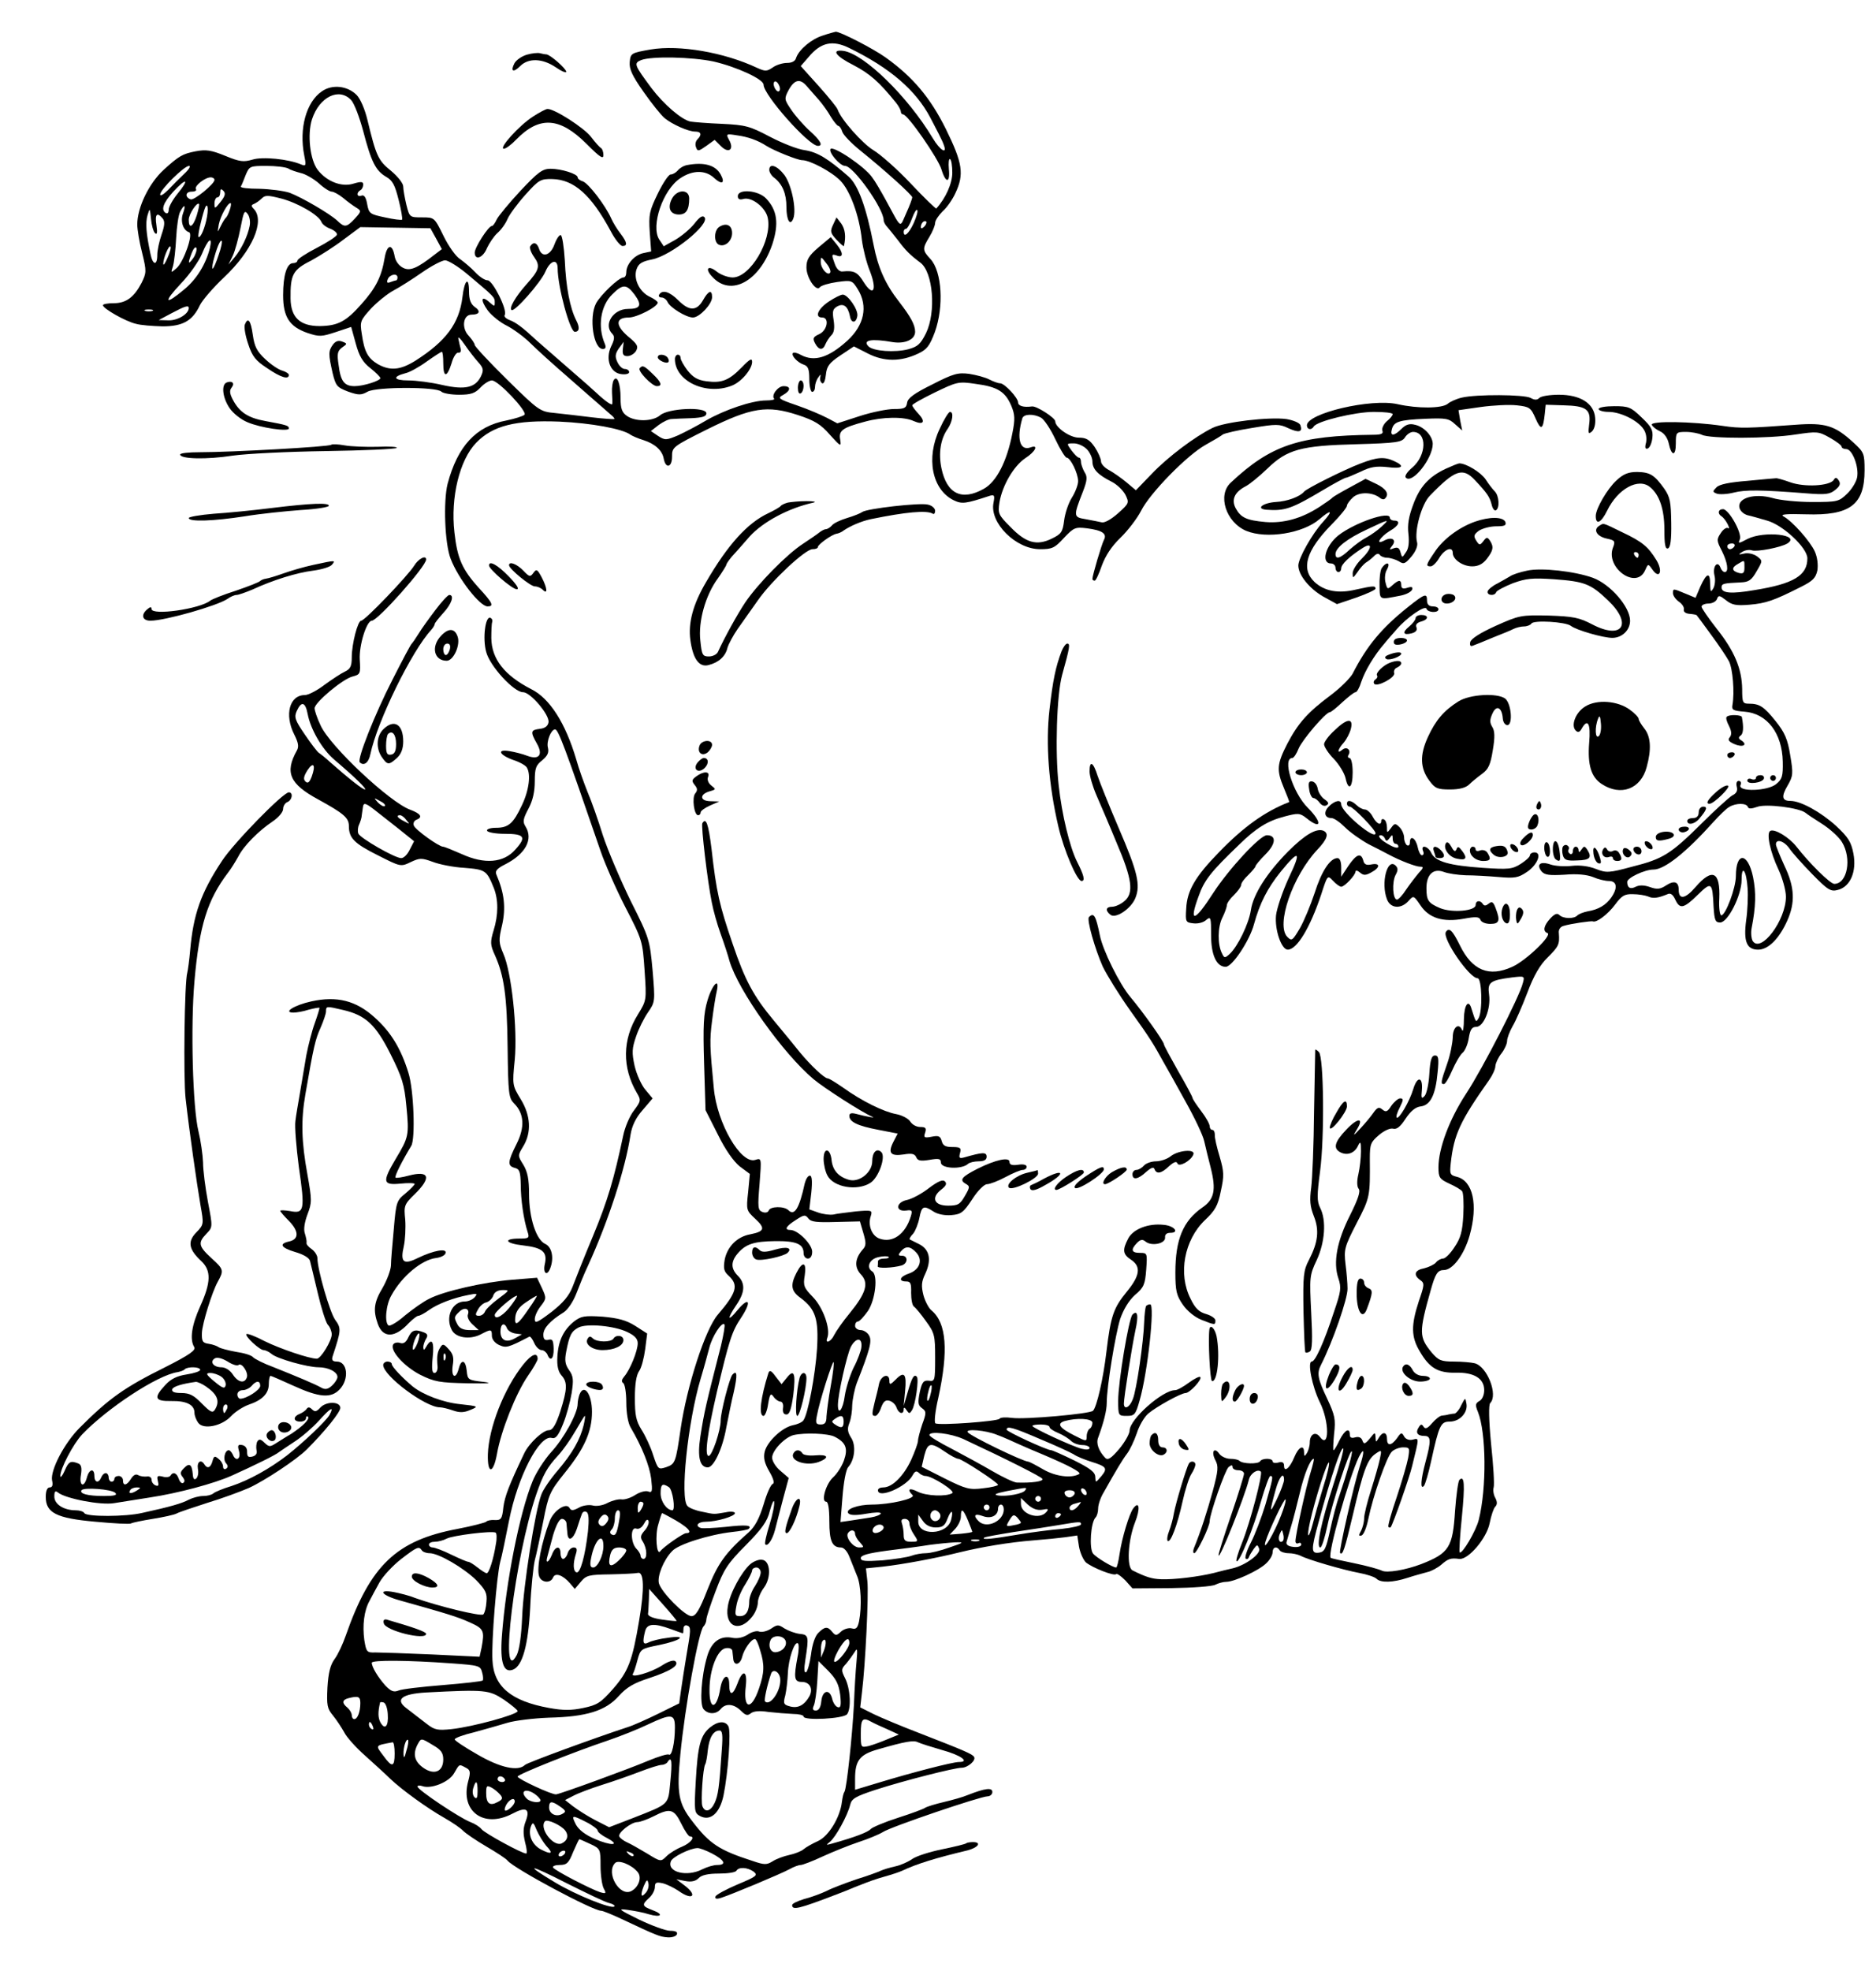 <svg xmlns="http://www.w3.org/2000/svg" version="1.0" width="874.667" height="918.667" viewBox="0 0 656 689"><path d="M287.8 12.4c-4 1.2-8.4 4.9-9.4 7.8-.3 1.2-1.5 1.8-3.2 1.8-1.5 0-3.8.7-5 1.6-2.1 1.4-2.6 1.4-5.5.1-11.5-5.4-27.1-8.1-37.2-6.4-6.8 1.2-7 1.3-7.3 4.4-.2 2.4.8 4.7 4.9 10.5 2.8 4 6.1 8.1 7.3 9.1 2.7 2.2 8.3 4.7 10.7 4.7 2.1 0 2.4 1.1.8 2.7-.7.7-.9 1.9-.5 2.8.5 1.5.9 1.4 3.6-.5l2.9-2.1 2.2 2.2c2.7 2.7 4.7 1.2 2.9-2.1-1.2-2.2-1.1-2.3 2.6-1.7 3.9.5 7.5 1.8 10.4 3.7 2.7 1.7 10.9 5 12.5 5 2.7 0 10.1 3.9 13.3 7.1 3.4 3.4 6.7 12.2 7.6 20.9.4 3 1.6 7.9 2.8 10.8 2.6 6.7 1.2 9.2-2.2 3.8-2.1-3.4-3.3-4.1-7.3-3.7-1 .2-2.1-.8-2.7-2.4-1.3-3.5-1.3-3.8.5-3.2 2.4 1 2.5-.8.2-3.7l-2.2-2.7-4.3 3.6c-3.4 2.9-4.2 4.3-4.2 7 0 3.7 3.5 8.7 4.7 6.9.5-.6 3.2-1.4 6-1.8 5.2-.7 5.3-.6 7.3 2.6 3.6 5.9 2.2 12.5-3.7 17.9-6.5 5.9-11.5 7.5-16.2 5-1.2-.7-2.5-1-2.8-.7-.8.8 1.6 3.4 3.8 4.1 1.5.5 1.9 1.6 1.9 5.1 0 2.4.5 4.4 1 4.4.6 0 1-.8 1-1.8 0-.9.5-2.4 1.1-3.2.9-1.3 1-1.3.7 0-.2.8.2 1.7.7 2 .6.3 1.1-1.1 1.3-3 .3-2.9 1.1-4.1 5-6.7l4.8-3.2 4.9 2.5c5.7 2.9 11.5 2.9 17.6 0 3-1.4 4-2.7 5.8-7.5 3.2-8.9 2.5-21.1-1.5-25.5-2.9-3.1-2.9-3.7-.4-7.8 1.1-1.8 2-4 2-4.9 0-.8 1.2-2.6 2.6-4 1.5-1.3 3.5-4.2 4.5-6.4 3.1-6.6 2.5-10.5-3.3-22.3-5.5-11.1-11.6-18.3-21.1-25.1-4.3-3.1-16.2-9.2-17.5-9-.4.1-2.4.6-4.4 1.3zm9.2 4.4c14.3 7 23.2 14.7 28.3 24.3 2.1 4 4.3 8.2 4.7 9.5 1.4 3.6-1.3 2-3.9-2.4-8.7-14.5-23.9-29.3-31.1-30.4-4.5-.6-2.9 1.8 3.5 5 5.7 3 8.9 5.8 14.8 13.1.9 1.1 1.7 2.6 1.7 3.1 0 .6.4 1 .8 1 1.6 0 12.2 15.3 13.4 19.2 1.5 5 3.1 4.9 2.6-.1-.2-2.2 0-3.7.4-3.5.5.3.8 2.5.8 4.8 0 3.7-2.3 8.9-5.6 12.5-.1.2-4.2-3.7-8.9-8.7-4.7-5-10.6-10.2-13.1-11.7-3.8-2.3-11.3-10.7-12.5-14.2-.2-.7-3.2-4.4-6.6-8.2l-6.3-7 2.7-3.1c4.3-5.2 8.4-6.1 14.3-3.2zm-47.5 4.7c8.2 1.9 17.5 6.2 17.5 8.1 0 3.6 15.8 21.4 19 21.4 1.9 0 1-1.8-2.9-5.3-2.1-1.9-5-5.2-6.4-7.3-2.4-3.5-2.5-3.9-1.1-6.6 2.1-4 4.1-4.5 6.5-1.7 1.1 1.3 3.1 3.5 4.3 4.9 1.2 1.4 3.1 4 4.1 5.8 1.1 1.8 2.3 3.2 2.6 3.2.4 0 1.1.9 1.4 2 .3 1.1 3.2 4.1 6.3 6.6 8.7 7 18.2 15.6 18.2 16.4 0 .4-.9 2.9-2.1 5.5-2.4 5.3-1.4 6-7.4-5-1.5-2.7-3.5-6.2-4.6-7.6-2.6-3.7-13.6-11.1-14.5-9.8-.7 1.2 3.3 5.9 5.1 5.9 2.9 0 13.5 14.9 13.5 19 0 .6.6 1.7 1.3 2.4.6.7 2.3 2.8 3.7 4.6 2.7 3.6 4.2 5.1 7.8 7.8 4.5 3.3 5.6 17.3 2 24.7-1.9 3.8-2.9 4.7-6.2 5.6-4.6 1.2-12.2.7-13.9-1-2.2-2.2 1-2.8 8.4-1.5 4.4.7 7.9-.9 7.9-3.6 0-2.4-1.5-5.2-5.6-10.5-4.8-6.1-7.4-12-8.9-19.8-2.6-13.3-5.4-21-8.8-24-7.1-6.2-10.8-8.5-15.3-9.2-2.5-.3-8-2.5-12.2-4.7-7-3.7-8.5-4.1-16.7-4.5-4.9-.2-9.9-.6-11.1-.8-3.1-.7-9.2-5.9-13.6-11.7-6-8.1-6.3-8.7-3.6-9.8 3.7-1.4 17.7-1.1 25.3.5zm23 10.3c-.8.9-2.5-2-1.8-3.1.3-.5 1-.2 1.5.7.6 1 .7 2 .3 2.4zm47 46.2c-1.7 3.7-3.5 5.3-3.5 3 0-.6.4-1 .8-1s1.4-1.6 2.1-3.6c.7-1.9 1.5-3.3 1.8-3 .4.3-.2 2.4-1.2 4.6zm3.7 1.2c-.7.7-1.2.8-1.2.2 0-1.4 1.2-2.6 1.9-1.9.2.3-.1 1.1-.7 1.7zm-32.9 16.1c-.8 1.3-3.3-1.4-3.3-3.7 0-2 .1-2 1.9.4 1.1 1.3 1.7 2.8 1.4 3.3zm-106-76.2c-1.8.5-3.8 1.9-4.4 3-1.5 2.9-.4 3.4 2 1 2.9-2.9 7.8-2.7 12.4.4 2 1.4 3.7 2.1 3.7 1.6 0-1.1-5.7-6.1-7-6.1-.5 0-1.4-.2-2.2-.4-.7-.2-2.8 0-4.5.5z"/><path d="M112.6 31.9c-5.5 3.7-8.1 13-6.2 22.5.7 3.5.6 3.8-1.1 3.1-4.4-1.9-13.5-2.8-17-1.7-3.1.9-4.4.8-9.5-1.3-4.9-2-6.7-2.3-10.4-1.6-4.6.9-5.8 1.6-11.2 6.5-5.1 4.7-9.2 13.1-9.2 19.1 0 1.6.7 6.1 1.7 9.9 1.6 6.5 1.5 7-.2 10.5-2.6 5-5.4 7.1-9.7 7.1-2.1 0-3.8.3-3.8.7 0 1.2 8 5.7 11.5 6.5 1.7.5 5.8.8 9.3.9 7.1 0 10.5-1.9 13.1-7.4.9-1.8 4.6-6.1 8.4-9.7 9.9-9.3 14.4-19.7 10.5-23.9-1.1-1.1-1-1.4 0-1.8.7-.3 1.9-1.1 2.7-1.9 1.2-1.2 2.1-1.2 6.8 0 5.8 1.5 13.2 5.8 14.1 8.2.3.8 1.7 1.9 3.2 2.4 1.4.6 2.4 1.5 2.2 2.1-.2.6-3.4 2.7-7.1 4.6-3.7 1.9-6.7 3.9-6.7 4.4 0 .5-.7.9-1.5.9-2.2 0-3.5 4.2-3.5 11.2 0 7.6 2.2 11 8.5 13.2 4.2 1.4 5 1.3 9.9-.3l5.4-1.8 1.6 5.8c1.2 4.4 2.4 6.5 5.1 8.6 1.9 1.5 3.5 3.1 3.5 3.5 0 .9-5.9 2.8-9 2.8-3.6 0-4.9-1.7-5.6-7.4-.6-3.9-.4-4.9 1.2-6.1 1.9-1.3 1.9-1.4 0-2.1-1.3-.5-2.3-.1-3.2 1.1-1.6 2.2-1.6 3.3-.1 9.9 1.1 4.5 1.5 5 5.4 6.5 3.7 1.3 4.6 1.3 6.9 0 3.3-1.7 24-1.7 25.7 0 .6.6 3.4 1.1 6.2 1.1 4.2 0 5.6-.5 7.5-2.5 1.3-1.4 3.1-2.5 4-2.5 2.3 0 12.5 10.9 11.4 12-.5.5-3.4 1.4-6.3 2-10.7 2-17.1 9-20.6 22.2-1.5 6.1-1 20.9 1.1 26.2 2.7 7 10.2 16.6 12.9 16.6 2.3 0 1.8-1.2-3-6.4-5.9-6.5-7.6-10.4-8.6-19.5-1.4-12.2 1.8-25.3 7.6-31.3s13.8-8 29.1-7.4c11.1.5 22.1 2.5 24.9 4.6.6.4 2.6 1.3 4.6 1.9 4 1.3 6.5 3.6 7 6.5.7 3.6 2.9 3 2.9-.7 0-3.4.1-3.5 12.3-9.6 15.5-7.7 21-8.5 31.7-5 5.8 1.9 8 3.2 11.2 6.9 3.8 4.2 4 4.3 3.6 1.7-.6-3.2.8-4.2 8.7-6.3 6.2-1.7 13.6-1.8 17-.2 3.4 1.5 4.3.3 1.7-2.5-1.2-1.3-2.2-2.6-2.2-3 0-.4 3.6-2.4 7.9-4.5 7.7-3.7 8.2-3.9 14.2-3 7.7 1 10.4 2.7 12.5 7.6 1.3 3.1 1.4 4.7.4 9.7-1.9 9.8-5.5 16.9-10 19.4-7.7 4.3-12.9 1.8-14.8-7.2-1.1-5.3-.3-10.3 2.2-13.8 1.7-2.5 2.2-5.9.8-5.9-.5 0-2.1 2.6-3.6 5.9-4.9 10.2-2.7 21.3 4.9 25 2.9 1.4 4.2 1.2 12.7-1.6 1.5-.4 1.7-.1 1.2 2.5-1.4 7 7.8 16.2 16.3 16.2 4.2 0 5.1-.4 8.3-3.9 3.5-3.7 4-3.9 8.1-3.4 5.4.7 7.1 1.9 5.9 4.1-.8 1.6-4 12.3-4 13.6 0 .3.3.6.8.6.4 0 1.5-2.4 2.5-5.3 1.3-3.5 3.4-6.7 6.5-9.7 2.6-2.5 5.8-6.7 7.2-9.4 3.1-6.2 16.1-19.5 22.6-23.1 2.7-1.5 5.4-3.1 6-3.6.5-.4 5.2-1.5 10.3-2.3 8.4-1.4 9.5-1.4 12.6.1 3.7 1.7 5.1 1.4 4.2-1.1-.3-.8-2.5-1.7-4.9-2.1-6-.8-21.6 1-25.8 3.1-6.1 3-15.6 10.1-21.3 16.1l-5.5 5.7-3.2-2.7c-1.8-1.5-4.5-3.4-6.1-4.3-1.6-.8-2.9-2.2-2.9-3.1 0-.9-1-3.2-2.2-5-1.8-2.6-3-3.3-5.6-3.3-3.1 0-8.2-3.6-8.2-5.7 0-1.2-6.6-5.5-8.2-5.2-2.9.4-4.8-.2-4.8-1.4 0-1.6-4.7-6.7-6.3-6.7-.7 0-2.3-.6-3.7-1.3-1.5-.8-4.6-1.6-7.1-2-3.9-.5-5.5-.1-12.9 3.7-6.3 3.1-8.6 4.8-8.8 6.4-.3 1.9-1 2.2-4.6 2.2-2.4 0-7.8 1.1-12.1 2.5l-7.7 2.5-3.6-1.9c-2.1-1.1-6.8-3.1-10.6-4.4-6.4-2.2-6.8-2.5-4.8-3.6 2.7-1.5 2.9-3.1.2-3.1-2 0-4.4 3.2-3.3 4.4.3.3-.9.6-2.8.6-4.9 0-14.6 3.3-21 7-3 1.8-7.4 4.1-9.8 5.2-4.1 1.7-4.5 1.8-7 .2l-2.5-1.7 2.7-2.1c1.5-1.1 3.5-2.1 4.5-2.1.9-.1 4.1-.2 7-.3 3.9-.2 5.2-.6 5.2-1.7 0-2.4-13.4-1.8-16.2.7-2.6 2.2-8.6 2.3-11.6.2-1.7-1.2-2.2-2.5-2.2-6.2 0-5.1-1.2-8.2-2.4-6.3-.4.6-.7 2.6-.6 4.4.1 1.7.2 3.5.1 3.9-.1.7-2.4-.9-5.5-3.8-.6-.6-5.1-4.6-10.1-8.9-4.9-4.3-9.9-8.6-11-9.6-4.6-4.3-7.1-6.2-9.3-7-1.3-.5-2.1-1.3-1.7-1.8 1-1.7-4.2-12.1-6-12.1-1 0-2.9-1.3-4.3-2.8-1.5-1.6-3.9-3.6-5.3-4.6-1.5-.9-4.1-4.6-5.8-8.1-3.2-6.5-3.2-6.5-7.5-6.5s-4.4 0-5.5-4.4c-.6-2.5-1.1-5.4-1.1-6.4 0-1.1-1.9-3.5-4.3-5.5-4.5-3.6-5.2-5.3-8.2-17.7-.9-3.8-2.5-7.5-3.8-8.8-3.2-3.2-8.5-3.8-12.1-1.3zm10.2 3.1c1.1 1.2 2.9 6 4.2 10.8 2.8 10.8 4.4 13.9 8 16 2.3 1.3 3.1 2.9 4.4 8.1.9 3.5 1.4 6.6 1.2 6.9-.3.2-2.9-.1-6-.8-5.2-1.1-5.6-1.3-6.2-4.6-.4-2.4-1.1-3.4-2-3-1.6.6-1.9-1-.4-1.9.6-.3 1-1.2 1-2 0-1-.7-1.1-3.4-.3-4.1 1.3-9.3-.7-12.5-4.8-2.7-3.5-3.7-12.4-2-17.7 2.6-7.9 9.5-11.2 13.7-6.7zM64.5 60.7c-1.7 1.6-4.2 4.1-5.7 5.7C57.2 68 56 68.7 56 68c0-1.7 8.4-10 10.1-10 .7 0 0 1.2-1.6 2.7zm36.3-1.8c.9.6 2.9 1.2 4.4 1.6 1.5.3 4.3 1.9 6.2 3.5 1.8 1.7 3.9 3 4.6 3 .7 0 2.5 1 4 2.2 1.5 1.3 3.6 2.8 4.6 3.4 1.8 1.1 1.8 1.3-.5 3.8-2.9 3.1-3.6 3.2-6.1.8-2.8-2.6-12.5-8.2-16.7-9.8-2.1-.7-6.9-1.3-10.6-1.4-3.8 0-6.7-.3-6.5-.8.3-.4 1-2.2 1.7-4 1.3-3.1 1.5-3.2 7.2-3.2 3.3 0 6.7.4 7.7.9zm-25.8 4c0 1.4-7.1 7.2-8.3 6.8-2.1-.7-1.9-2.7.3-2.7 1.2 0 1.9-.4 1.5-.9-.6-1.1 3.2-4.1 5.2-4.1.7 0 1.3.4 1.3.9zm-12.9 4.8c-1.7 2.1-3.1 4.6-3.1 5.6s-.4 1.5-1 1.2c-1.8-1.1-1-3.5 2.6-7.5 4.6-5 5.8-4.5 1.5.7zm15 2.9c-2 2.5-2.1 2.5-2.1.5 0-1.1.5-2.1 1-2.1.6 0 1-.8 1-1.7 0-1.3.3-1.4 1.1-.6.9.9.6 1.9-1 3.9zm-8.3 4.7c-1.3 4.1-2.8 4.9-2.8 1.5 0-1.9 2.9-6.3 3.6-5.5.2.2-.2 2-.8 4zm11.6-2.1c-.4 1.3-1 2.5-1.3 2.8-.4.3-1.2 1.6-1.9 3-1.2 2.5-1.2 2.5-.7-.5.6-3 3.1-7.5 4.1-7.5.3 0 .2 1-.2 2.2zM64 74.6c-1 2.7 0 5.9 2.1 6.6 1.6.5-1.8 10.2-4.3 12.5-2.1 1.8-2.1 1.8-1.3-.7.4-1.4.9-5.8 1.1-9.8.2-4 .8-8.1 1.4-9.2 1.5-2.8 2.1-2.5 1 .6zm8.4 1.1c-.7 4-2.3 7.7-3 7.1-.3-.4.9-5.9 2.1-9.6.9-2.7 1.5-1 .9 2.5zm-18.2 5.8c.7.7.9-.1.5-2.8-.6-3.8.2-4.7 2.2-2.3.8 1 .7 2.4-.4 5.6-.8 2.3-1.5 5.5-1.5 7.1 0 3.9-1.6 3.7-2.4-.4-1.5-7.1-1.8-10.8-1-13.5.8-2.6.8-2.5 1.2 1.3.2 2.2.8 4.4 1.4 5zM87.3 79c-.7 3.6-2.9 8.1-5.3 11l-2.1 2.5 1.5-3.1c.8-1.7 2-6.1 2.7-9.7 1.1-5.7 1.4-6.4 2.5-4.9.7.9 1 2.8.7 4.2zm65.2 4.4 2 3.7L152 89c-6.1 4.8-8.7 5.9-11.1 4.6-1.4-.7-2.6-2.3-2.9-4-.8-4.6-2.7-4.2-3.5.6-1.1 6.6-3.1 10.5-8.1 16.1-5.4 6.1-8.2 7.6-14.6 7.7-6.9 0-10.1-3-10.2-9.6-.1-8.4.8-10.1 7.2-13.3 3.1-1.7 8.3-5 11.4-7.4l5.8-4.3 12.2.2 12.3.2 2 3.6zm-79.1 3.3c-1.4 5.6-4.6 10.9-9 14.5-6.8 5.7-7.4 4.6-1.2-2 3-3.1 6.3-7.8 7.4-10.4 2.1-5.2 3.8-6.5 2.8-2.1zm3 2.6c-1.7 5.1-2.8 6.3-1.8 1.9 1.1-4.3 2.4-7.5 2.9-7 .3.2-.2 2.6-1.1 5.1zm-17.8.8c-.8 1.9-1.5 2.9-1.5 2.2-.1-1.8 1.9-6.7 2.5-6.1.3.3-.2 2.1-1 3.9zm9 .1c-1.9 2.6-2 2-.5-1.9.6-1.5 1.3-2.2 1.6-1.6.2.7-.3 2.3-1.1 3.5zm96 5.8c9.3 7.8 9.4 7.9 9.4 9.7 0 1.5-.1 1.5-1.8 0-3-2.7-3.3-.8-.6 2.9 1.4 1.8 4.4 4.2 6.7 5.3 2.3 1.2 6 3.9 8.2 6.1 2.2 2.2 8.3 7.7 13.5 12.2 5.2 4.6 10.3 9 11.2 9.8.9.8 2.4 2.1 3.3 2.9.9.7 1.5 1.4 1.3 1.6-.2.1-3.7-.1-7.8-.6s-9.9-1.2-12.9-1.5c-5.3-.5-5.6-.7-16.8-11.7-6.2-6.1-11.3-11.6-11.3-12.1s-1-2-2.1-3.2c-2.6-2.7-2-7.4 1-7.4 2.8 0 3.3-1.2 1.1-2.7-1.4-1-2-2.6-2-5.4 0-5.5-1.6-4.1-2.3 2-1.1 9.1-5.7 15.4-16.6 22.3-5.2 3.2-8.7 3.5-13 1.1-3.5-2.1-4.7-4.3-5.6-10.6-.7-4.3-.5-4.7 3.3-8.9 2.2-2.3 5.8-5.2 7.9-6.3 2.1-1.1 6.5-3.9 9.8-6.2 3.3-2.3 6.9-4.2 8.1-4.3 1.1 0 4.7 2.2 8 5zM139 97c0 .5-.2 1-.4 1s-1.2.3-2 .6c-1.2.5-1.5.2-1-1 .7-1.7 3.4-2.2 3.4-.6zm-73 10.7c0 2-3.7 4.3-6.9 4.3l-3.6-.1 4.5-2.4c4.7-2.5 6-2.9 6-1.8zm-12.7 1c-.7.2-1.9.2-2.5 0-.7-.3-.2-.5 1.2-.5s1.9.2 1.3.5zm114 18c1.7 1.9 1.9 2.7.9 4.8-1.9 4-5.5 4.9-13.5 3.1-3.8-.9-9.2-1.6-11.9-1.6-5.2 0-5.7-1.3-1.1-2.5 1.5-.3 4.9-2.2 7.5-4.1 2.7-1.9 5-3.4 5.3-3.4.3 0 .5 1.8.5 4 0 5.1 1.3 5.1 2.9 0 .6-2.2 1.7-3.9 2.4-3.7.7.1 1-.5.8-1.3-.2-.8-.6-2.4-.8-3.5-.3-1.1.7-.2 2.2 2 1.5 2.2 3.7 5 4.8 6.2zM364 146c1.1.6 3.3 3.9 5 7.5 1.7 3.6 3.5 6.5 4 6.5 1.3 0 4 5.5 4 8.2 0 1.3-1 3.9-2.2 5.8-1.2 1.9-2.4 5.5-2.7 8-.5 4-1 4.7-4.3 6.3-5.3 2.6-9.1 1.5-14.5-4.1-4.2-4.2-4.4-4.7-3.8-8.6 1-5.9 5-12.7 9-15.4 3.6-2.3 4.8-4.9 1.9-3.8-3.8 1.4-5-3.1-2.9-10.2.5-1.5 3.9-1.6 6.5-.2zm16 11c1.1 1.1 2 3.1 2 4.3 0 2.7 1.9 4.7 6.7 7.1 1.8.9 3.9 2.9 4.8 4.5 1.4 2.9 1.4 3-2.6 6.6-2.4 2.1-4.7 3.4-5.7 3.1-.9-.2-3.4-.7-5.6-1.1-4.3-.7-4.3-1-.9-9.7 1.5-3.9 1.6-5.2.5-6.8-.6-1.1-1.2-2.7-1.2-3.5 0-.8-.3-1.5-.7-1.5-.5 0-1.6-1.2-2.6-2.5-1.8-2.5-1.8-2.5.8-2.5 1.4 0 3.4.9 4.5 2z"/><path d="M186.3 40.8c-4.8 3.1-12.1 11.2-10.1 11.2.7 0 2.7-1.5 4.3-3.2 8.1-8.3 15.2-7.9 24.6 1.5 4.7 4.7 5.9 5.5 5.9 3.9 0-1.1-.4-2.2-.8-2.4-.4-.2-2-1.9-3.5-3.9-2.4-3.2-13-10-15.3-9.8-.5 0-2.8 1.2-5.1 2.7zm54 16.9c-1.2.2-2.7 1.1-3.3 1.9-.7.8-1.8 1.4-2.5 1.4s-2.7 3-4.5 6.7c-2.9 6-3.2 7.3-2.8 13.4l.5 6.8-2.8.6c-3.1.7-5.9 3.9-5.9 6.7 0 1-.4 1.8-1 1.8-1.6 0-8 6.1-9.6 9.1-2.5 4.9-.9 15.9 2.4 15.9 1 0 1.2-.6.7-1.8-2.6-6-1.5-13.3 2.6-17.3 3.7-3.7 5-3.6 7.8.1 2.7 3.7 2.1 5-2.3 5-5.2 0-8.7 5.5-5.5 8.7.9.9.8 2-.4 4.4-2.1 4.5-.3 9.3 3.6 9.7 1.5.2 2.7-.1 2.7-.7s-.7-1.1-1.5-1.1c-.9 0-2-1.1-2.6-2.4-.9-1.9-.8-2.9.5-4.8l1.7-2.3-.3 2.5c-.2 1.9.2 2.5 1.6 2.5 1 0 2.4-.8 3-1.8.9-1.6.5-2.4-2.8-5.1-4.5-3.9-4.4-6.6.3-6.6 2.8 0 10-3.7 10.1-5.2 0-.4-1.2-1.3-2.7-2-3.7-1.7-5.9-6.3-4.7-9.7.7-2 1.9-2.7 5.4-3.4 6.7-1.3 20.6-12.5 18.3-14.8-.7-.7-1.8.1-3.5 2.3-1.4 1.8-4.4 4.3-6.6 5.6l-4.1 2.3-1.6-2.4c-3-4.7 1.3-17.4 7.4-21.4 4.3-2.9 8.8-2.9 11.8-.1 2.7 2.5 4 1.9 2.3-1.2-1.8-3.3-5.8-4.4-11.7-3.3zm28.7 1.7c0 .8.8 2.1 1.8 2.8 2.8 2.2 4.2 5.5 4.2 10.2 0 4.6 1.3 6.8 2.4 4 1.2-3.1-.6-11.8-3.1-15.2-2.5-3.3-5.3-4.3-5.3-1.8zm-87 7.3c-4 4.3-7.7 8.8-8.3 10-.6 1.3-1.3 2.3-1.7 2.3-1.2 0-6 7.5-6 9.3 0 2.9 2.9 1.9 4.3-1.6.8-1.7 2.4-4.1 3.6-5.2 1.3-1.1 2.9-3.3 3.6-5 .7-1.6 3.6-5.5 6.3-8.5 4.6-5.1 5.2-5.5 9.4-5.4 7.5.2 13.5 5.5 20.3 18.1 1.5 2.9 3.4 5.3 4.2 5.3 1.8 0 1.6-1.3-.7-4.3-1.1-1.4-2.6-3.8-3.3-5.4-2-4.5-7.9-12.2-9.9-12.9-1-.3-1.8-.9-1.8-1.4 0-1.2-5.7-3-9.5-3-2.8 0-4.4 1.2-10.5 7.7z"/><path d="M235 69.4c-1.7 3.2-.7 5.6 2.4 5.6 2.5 0 3.6-1.6 3.6-5.6 0-3.3-4.2-3.3-6 0zm23-.8c0 1 .6 1.3 1.8 1 2.9-1 8 2.9 8.7 6.7 1.5 7.8-6.2 20.7-12.3 20.7-1.6 0-4.1-.9-5.5-2-3.1-2.5-4.4-1.1-1.6 1.8 6.5 7.1 16.6 1.5 21-11.5 2.3-7.1 1.7-11.8-2.2-15.9-2.7-2.9-9.9-3.5-9.9-.8zm33.3 10c-1.1 2.3-.9 2.9 1.2 5.2 1.4 1.5 2.6 2.5 2.6 2.2.8-3.3.4-5.9-.9-7.8l-1.7-2.2-1.2 2.6z"/><path d="M251.7 79.2c-2.1 1.1-2.2 5.7-.2 6.4 2.1.8 4.5-1.4 4.5-4.1 0-2.7-1.9-3.7-4.3-2.3zm-57.8 6.2c-1.4 4-4.4 4.8-5.4 1.6-.7-2.2-2-2.6-3.1-.9-.3.6.3 2.3 1.4 3.8 2.2 3.1 1.8 4.5-2.8 9.6-3.8 4.3-6.1 8.3-5.1 8.9 1.1.7 10.2-9.7 11.8-13.4 1.7-4 4.3-4.7 4.3-1.2 0 6.4 4.3 22.2 6 22.2 1.6 0 1.8-1.5.5-4-2.2-4.3-3.6-11.6-4-21-.3-4.7-.9-8.6-1.4-8.8-.5-.2-1.5 1.3-2.2 3.2zm36.6 17.6c-.3.5 0 1 .8 1s1.7.7 2.1 1.5c.7 1.9 6.5 5.5 8.9 5.5 2.3 0 6.7-4.7 6.7-7.1 0-2.8-1.3-2.3-3.2 1.1-2.2 3.8-4.8 3.8-8.6 0-3.1-3.1-5.6-3.8-6.7-2zm59.2 2.5c-3.8 2.6-4.9 5.5-2.2 5.5 2.6 0 1.8 4.5-1 5.8-2.2 1-2.4 1.5-1.5 3.2 1.3 2.5 2.8 2.6 3.7.2.4-.9 1.3-2.3 2.1-3.1.9-.9 1.1-2.6.7-5.2-.5-3.1-.3-3.9 1.3-4.8 2.2-1.2 3.7 0 4.4 3.4.4 2.6 2.2 2.6 2.6-.1.3-2.2-3.3-7.4-5.1-7.4-.7 0-2.9 1.1-5 2.5zm-204.1 8c-.3.9.2 3.9 1.2 6.8 1.4 4.3 2.6 5.8 6.6 8.4 4.8 3.3 7.6 4.1 7.6 2.4 0-.5-1-1.1-2.2-1.5-1.3-.3-4-2.1-6-4-3-2.8-3.8-4.4-4.4-8.5-.7-5.1-1.7-6.4-2.8-3.6zM230 124.9c0 1 3 2.4 3.7 1.7.3-.3.2-.9-.2-1.5-.8-1.3-3.5-1.5-3.5-.2zm6 .6c0 7.7 10.8 12.8 19.7 9.4 3.4-1.2 7.2-5.7 7.3-8.3 0-1.5-.7-1.2-3.6 1.8-4.5 4.6-7 5.6-12.3 4.9-3.2-.4-4.8-1.4-6.7-3.8-1.3-1.7-2.4-3.7-2.4-4.3 0-.7-.4-1.2-1-1.2-.5 0-1 .7-1 1.5zm-12.3 3.2c-.9.9 4.3 6.3 6 6.3 2 0 1.6-1.4-1.5-4.3-3-2.9-3.5-3.1-4.5-2zm-144.4 5c-2 .7-1.5 5.4 1 9 1.2 1.8 4 4 6.2 4.9 4.6 2 14.5 3.4 14.5 2.2 0-1-.6-1.2-8.2-2.6-6.1-1.1-9.1-3.1-11.4-7.5-1.1-2.1-1.2-3.2-.4-4.2 1.2-1.5.2-2.5-1.7-1.8zm199.7 1.9c0 1.4.4 2.3 1 1.9.6-.3 1-1.5 1-2.6 0-1-.4-1.9-1-1.9-.5 0-1 1.2-1 2.6zm232.2 3.4c-1.8.4-4.1 1.4-5 2.2-2 1.6-10.4 1.7-17.5.1-9.3-2.1-31.7 3.2-31.7 7.4 0 1.5 1.6 1.8 2.4.4 1.2-1.9 14.5-5.1 21-5.1 3.6 0 6.6.3 6.6.8 0 .4-.9 1.6-2.1 2.5-1.1 1-1.8 2.5-1.5 3.3.4 1-.4 1.4-3.2 1.4-26 .3-35.8 3.6-49.8 16.7-4.8 4.4-1.7 13.9 5.4 16.9 7.1 2.9 19.8.9 25.6-4.1 4.2-3.6 4.9-3.1 1.2 1-3.7 4-8.6 12.7-8.6 15.2 0 3.3 3.8 8 8.6 10.8l4.9 2.7 6.8-2.3c3.7-1.3 6.7-2.7 6.7-3.1 0-1.1-.9-1-6.8.3-6.2 1.5-11 .6-14.5-2.6-4.9-4.6-3-11 5.9-20.1 3-3 5.4-6 5.4-6.6 0-.6 1-1.9 2.2-3 2.2-1.9 6.8-1.8 9.4.3.6.5 1.4.6 1.7.2 1.6-1.5.5-3.4-3-5.1l-3.8-1.8-5.5 3c-3 1.6-5.7 3.2-6 3.5-.3.4-2.3 1.8-4.6 3.3-6.3 4.1-12.6 5.8-18.9 5.3-6.6-.6-8.6-1.5-10.4-4.8-1.6-3-.4-5.7 3.5-7.7 1.5-.8 4.9-3.6 7.6-6.2 6.9-6.7 11.7-8 31.1-8.5 14.2-.4 15.9-.7 17-2.4.6-1 1.9-1.9 2.8-1.9 5 0 4.8 8.2-.3 12.5-1.9 1.6-2.7 3-2.2 3.5 2.3 2.3 9.4-6.8 9.4-11.8 0-2.7-3-6-6.2-6.7-1.9-.5-3.2-.1-4.7 1.4-2.6 2.6-4.1 2.7-3.4.2.7-2.7 2.5-3.3 11.8-3.7 7.1-.3 8.2-.1 10.3 1.9l2.5 2.2-.7-3.5-.6-3.6 7.7-1.1c4.3-.6 10-.9 12.7-.6 4.5.5 4.9.8 6.6 4.7 1.9 4.3 2.6 3.8 3.2-1.9l.3-3 6.3.2c7.9.2 9.6 1.4 8.9 6.6-.4 3.2-.3 3.6.9 2.6.9-.8 1.4-2.6 1.2-4.8-.4-5.1-5.2-8.1-12.7-8.1-3.2 0-6.2.5-6.8 1.1-.8.8-1.7.8-3.1 0-2.3-1.2-18.9-1.3-24-.1zm47.8 4c0 .5 1.6 1 3.5 1 4.1 0 10.1 2.9 12.2 6 .9 1.3 1.2 3.1.9 4.7-.5 1.8-.3 2.4.6 2.1.7-.3 1.4-1.9 1.6-3.7.3-2.7-.3-3.9-3.8-7.2-3.7-3.6-4.6-3.9-9.5-3.9-3 0-5.5.4-5.5 1z"/><path d="M577.6 148.5c.3.7 1.6 1.7 2.9 2.3 1.4.6 2.6 2.3 3 4.1 1 4.7 2.5 4.7 2.5.2 0-4 .1-4.1 3.6-4.1 1.9 0 4.4.5 5.5 1 2.6 1.4 23.3 1.4 32.8-.1 7.5-1.1 8-1.1 11.9 1.1 2.3 1.3 4.2 2.7 4.2 3.2 0 .4.7.8 1.6.8 2.1 0 4.5 6.2 3.8 9.9-.3 1.6-1.9 4.2-3.6 5.8-2.8 2.7-3.4 2.8-12.1 2.8-5.1 0-11.3-.6-13.9-1.4-6.1-1.7-12.1-.1-11.6 3.2.2 1.2 1.3 2.3 2.8 2.8 1.4.3 4.5 1.2 6.9 1.9 5.5 1.5 14.1 9.5 14.1 13.2 0 6-4.8 8.9-18.5 11.1-8.1 1.4-11.5 1.1-11.5-.9 0-1.4.6-1.5 6.8-1.8 2.7-.1 3.7-.8 5.4-3.8 2.2-3.7 2.2-3.8.2-5.3-1.1-.8-3-1.3-4.4-1-2.2.5-2.3.4-.7-.6 1-.6 2.5-.8 3.3-.5 1.7.6 10.1-1 12.4-2.4 4.9-3.1-8.1-4.5-13.9-1.6-3.2 1.7-3.4 1.7-2.7.1.8-2.2-3.9-10.5-5.9-10.5-1.7 0-2 1.6-.5 2.5.5.3 1.5 1.5 2.1 2.7.6 1.2.7 1.8.1 1.4-.5-.3-1.7.5-2.5 1.8-1.5 2.2-1.4 2.7.4 6.2 2 4 2.5 7.4 1 7.4-.5 0-1.2-.7-1.5-1.6-1-2.6-2.8-.4-2.1 2.7.4 1.5.2 3.6-.4 4.6-.9 1.5-1 1.3-1.1-1.5 0-4.3-1.2-4-3.4.8l-1.7 4-3.6-1.5c-4.3-1.8-4.3-1.8-4.3-.1 0 .8.9 2.1 2 2.9 1.2.8 2 2 1.8 2.8-.2.8.7 1.4 2 1.5 1.2.1 2.4.3 2.5.5.2.2 2.5 3.3 5.1 6.9 2.6 3.5 5.4 7.7 6.2 9.2 1.3 2.6 2 10.8 1.2 15.3-.3 1.7.3 2 4.2 2.3 7.9.6 13.2 7.5 13.4 17.5.1 5-.2 6.1-2.3 7.8-3 2.5-13.4 2.8-12.5.4.4-.8.1-1.5-.6-1.5s-1 .8-.7 2c.4 1.4-.1 2.4-1.6 3.1-1.1.7-5.9 5-10.6 9.7-10.9 10.8-13.6 12.5-24.4 15.2-8.1 2.2-9 2.2-12.6.8-2.5-1-5.6-1.4-8.4-1.1-2.5.3-5.9.1-7.6-.5-3.5-1.2-5 0-3 2.5 1.1 1.2 2.7 1.4 8 1.1 4.4-.4 7.8 0 9.9.8 1.8.8 4.3 1.4 5.6 1.4 2.8 0 3.2 2.4.8 5.8-1.8 2.6-4.5 4.2-8.2 4.8-1.5.3-3.1.9-3.7 1.5-1.2 1.2-4.9 1.1-6.2-.2-.8-.8-1.7-.4-3.2 1.2-2.3 2.5-2.7 4.5-1 5.1 1.9.6-7.4 9.6-12.3 11.8-8.1 3.7-14 1.3-18.3-7.5-2.6-5.3-3.8-6.4-4.9-4.7-1.4 2.2 8.2 16.2 11.1 16.2 1.5 0 1.8 11.6.3 14-.9 1.5-.9 1.6-2.5-3.5-1-3.3-2.5-1.2-2.6 3.7 0 2.9-.3 4.7-.6 4-1.1-2.8-3.3-1.2-3.3 2.5-.1 2.1-.9 6.3-2 9.3-2.2 6.3-2.3 7-1.1 7 .5 0 1.8-2.2 2.9-4.8 1.2-2.7 2.8-5.5 3.7-6.2.8-.7 1.8-3 2.1-5.1.5-3 1.1-3.9 2.6-3.9 2.6 0 5.2-6.3 4.5-11.3-.6-4.3.3-5 8.1-6 4.3-.5 4.4-.5 3.7 2-1.1 4.6-14 29.8-19.8 38.6-5.9 9-9.7 19.2-9.7 25.8 0 3.6.4 4.1 3.8 5.7 2 .9 4.1 2.1 4.5 2.7.4.5.6 4.2.4 8.2-.3 5.7-.9 8.1-3.1 11.3-1.4 2.2-3.2 4-4 4-.7 0-1.9.6-2.5 1.4-.6.7-2.5 1.6-4.1 2-3.3.6-3.9 2.3-1.4 4.1 1.6 1.1 1.5 1.7-.5 7.5-2.7 8.3-2.7 12.4.4 17.5 3.3 5.7 6.3 7.5 12.4 7.4 6.5-.2 10.1 2 10.1 6.1 0 1.7-.7 3.3-1.7 3.8-1.4.8-1.5 1.4-.5 3.8 2.9 7.2 3.1 26.6.3 37.7-.9 3.8-5.9 12.3-6.7 11.4-.2-.2.1-5.8.8-12.5 1.1-11.3.9-14.6-.9-12.8-.4.4-1.1 5.3-1.5 10.8-.8 12.8-2.1 14.8-11.8 18.6-5.5 2.1-12.1 3.2-13.8 2.3-1-.5-5.3-1.7-9.7-2.6-4.4-.9-8.1-1.7-8.2-1.9-1.2-1.1 6.5-28.3 9.9-35.3 1.9-3.7 2-1.9.3 3.3-2.1 6.5-7.4 29.8-6.9 30.3.9 1 1.6-1.2 4.4-13 3.7-15.8 5.1-19.6 7.9-21.6 2.3-1.6 2.3-1.5 1.6 1.8-.4 1.9-1.8 6.8-3.1 10.9-1.3 4.1-2.4 8.5-2.4 9.8 0 1.3-.5 3.3-1.1 4.4-.9 1.6-.8 1.9.2 1.6.8-.3 1.8-2.9 2.4-5.9 1.6-7.8 6.4-21.7 8.2-23.4.8-.8 2.6-1.5 3.9-1.5 2.3 0 2.4.2 1.8 3.7-.4 2.1-2.2 8.3-4 13.7-1.9 5.5-3.2 10.2-2.9 10.4.3.3.6.3.8.1.8-1 6.7-17.8 7.5-21.4 2.5-10.1 2.5-9.8.2-9.2-1.2.3-2.4-.1-3-1.1-.8-1.5-1.1-1.5-2.5.6-2 2.7-3.5 2.8-3.5.2 0-2.5-1.6-2.6-2.9-.3-1 1.7-1 1.6-1.1-.2-.1-1.9-.2-1.9-2 .4-1.7 2-2.1 2.1-2.6.7-.4-1.1-1.3-1.4-2.5-1.1-1.3.4-1.9.1-1.9-.9 0-2.7-1.8-1.7-3.6 1.9-.9 1.9-1.8 3.5-2.1 3.5-.2 0-.1-2.6.2-5.7.6-5.1.3-6.5-2.4-12.3-3.3-6.9-3.7-8.9-2.2-11.8 4.1-8 9.4-23.3 9.3-26.7 0-1.7-.3-5.5-.7-8.5-.6-5.2-.4-6 3.9-14.4 4.7-9 4.7-9.3 4.6-22.6 0-5 .3-5.7 3.2-8.2 1.9-1.6 4-2.5 5-2.2 1.2.3 2.5-.7 4.3-3.5 1.8-2.7 3.5-4.1 5.3-4.3 3.4-.4 5.2-4.1 5.9-11.9.5-4.9.3-5.9-.9-5.9s-1.7 1.5-2 6.5c-.2 3.6-1 7.1-1.7 7.7-1 1.1-1.2.7-.9-2.1.4-4.7-1.6-5-3-.4-1.3 4.4-5.1 10.8-5.8 10-.3-.3.2-1.9 1.1-3.6 1.3-2.6 1.3-3.1.1-3.1-.7 0-2.1 1.2-3.1 2.6-1.3 2.1-1.9 2.3-3.1 1.3-1.2-1-1.8-.8-3.2 1.2-.9 1.3-2.9 3.7-4.5 5.4-2.6 2.8-2.7 2.8-1.2.3 2.6-4.2.2-4.1-3.8.2-4 4.2-4.6 6.4-2.1 7.8 2.4 1.3 5 .4 6.2-2.1.9-1.9 1.1-1.7 1.1 1.8 0 2.2-.4 5.8-.9 8-.6 2.5-.5 4.4.1 5.1.7.9-.2 3.6-3 9.2-4.6 9.1-6 16.5-4.1 22.1 1.1 3.3.9 4.6-1.5 11.6-3.6 11-6.6 17.5-7.8 17.5-1.6 0 .1 8.7 2.8 14.2 3.4 6.7 3.4 16.7 0 12.1-1.5-2-3.5-.9-3.5 2 0 1.2-.5 2.9-1 3.7-.8 1.3-1 1.2-1-.3 0-2.8-1.9-1.9-3.4 1.7-1.6 3.9-3.6 5.5-3.6 3 0-1.1-.6-1.5-2-1.1-1.1.3-2 .1-2-.4 0-1.2-3.7-1.2-4.4 0-.7 1-6.1.9-7.2-.2-.4-.4-1.8-.7-3.2-.7-1.4 0-3.1-.8-3.8-1.7-1.8-2.6-3-.8-1.4 2.2 1.1 2.1 1 3.6-.9 10.7-2 7.3-4.3 14.4-6.6 20-.4 1-.3 1.8.1 1.8.9 0 5.4-9.3 5.4-11.2 0-2.5 5.4-17.9 6.6-18.9 1-.8 1.4-.8 1.4 0 0 .6.9 1.1 2 1.1s2 .5 2 1.2-2 7.2-4.5 14.5-4.5 13.6-4.4 14c.1 2.2 9.1-20.3 10.6-26.4.5-2.2 3.1-3.9 4.2-2.8.7.8-3.7 17.7-6.6 24.9-1.3 3.2-2.2 6.1-1.9 6.4.9.8 6-11.7 8.6-21.1 1.4-4.8 2.8-8.7 3.2-8.7 1.1 0 1 .6-1.7 10-1.4 4.6-3.7 10.6-5.1 13.3-1.4 2.7-2.2 5.2-1.8 5.6.4.3.9.1 1.1-.5.2-.6 1-1.9 1.7-2.9 1.2-1.6 1.3-1.6 1.9-.1.7 1.8-4.7 5.8-9.3 6.9-1.4.3-4.3 1-6.5 1.6-5.2 1.3-14.1 2.4-18.5 2.2-3.2-.1-5.4-.8-10-3.1-2.1-1.1-1.6-10.4.9-16.8 1.9-4.8 1.5-7.7-.6-4.9-1.4 1.8-4 10.4-4.8 15.9-.4 2.7-.9 4.8-1.2 4.8-1.2 0-7-3.5-8.1-4.9-1.4-1.8-.8-10.9.9-12.6.5-.5.9-1.9.9-3.2 0-1.2.8-3.7 1.9-5.5 4.5-8 6.6-11.5 8.2-13.6 1-1.3 2.5-4.5 3.4-7.1.8-2.6 2.6-5.7 4-6.9 2.8-2.4 11.5-7.2 13.1-7.2 1.4 0 5.9-4.8 5.1-5.6-.3-.3-2.1.6-4 2s-4 2.6-4.8 2.6c-4.4 0-15.9 10.2-15.9 14.1 0 1.1-1.6 4-3.6 6.4-2.8 3.3-4 4.1-4.9 3.2-2.3-2.4-3.3-5.1-2.5-7.1 2-5.5 3-9.5 3-12.2 0-5.6 3-23.8 4.7-29.3 1.2-3.4 3-6.4 5.2-8.4 3.1-2.6 3.5-3.7 3.9-8.8.4-5.8.4-5.9-2.2-5.9-3 0-3.3-1.1-1-3.5 1.2-1.2 1.9-1.3 2.9-.5 2.1 1.8 7 .8 6.9-1.3-.1-1.1.5-1.7 1.8-1.7 3.4 0 1.4-2.5-2.3-2.8-5.4-.6-10.7 1.5-12.4 4.8-2.1 4-1.9 5.5 1 7.4 3.6 2.4 3.1 5.6-1.5 11.2s-5.6 8.4-7.1 20.9c-1.1 9.5-3.4 19.4-4.7 20.7-1.1 1.1-23.8 3.1-28.3 2.5-2.2-.3-4.1-.2-4.4.3-.5.9-21.1 2.4-22.4 1.6-.5-.3-.1-4.2 1-8.9 3.6-16.5 2.9-26.2-2.4-30.6-.9-.7-2.2-3.1-2.8-5.3-.8-3.2-.7-4.7.6-7.4 2.3-4.9 1.6-8.5-2-10.4l-3.4-1.7c-.2-.2.3-1.1 1.2-2 .8-1 1.8-3.5 2.2-5.6.8-4.1 1.5-4.4 5-2.1 1.4.9 3.9 1.4 6.2 1.2 3.4-.3 4.2-.9 7.3-5.6 1.9-3 4.2-5.2 5.1-5.2 1 0 3.9-1.1 6.5-2.5s5.3-2.5 6-2.5c.8 0 1.4-.5 1.4-1.1 0-.7-1.2-1-3-.7-2.1.3-3 0-3-1 0-1.8-4.8-.8-11.2 2.4-5.5 2.8-6.4 3.9-4.2 5.2 1.6.9 1.6 1.2-.2 4.3-1.7 3-2.5 3.4-5.9 3.4-4.9 0-6-2.8-2.4-5.6 1.7-1.3 2.1-2.1 1.3-2.9-.7-.7-2.3-.1-5.5 2.3-2.4 1.9-5.9 3.8-7.7 4.2-4 .8-4.2 4.2-.3 3.7 2-.3 2.2 0 1.6 2-1.9 6.3-6.4 9.5-11 7.8-2.7-1-4.1-4.7-3-7.9.6-2 .4-2.1-5.2-1.6-3.2.4-6.8.8-7.9 1.1-1.2.2-3.6-.1-5.3-.7l-3.1-1.1.7-5.9c.4-4.1.2-5.9-.5-5.9s-1.4 1.2-1.8 2.7c-1.9 8.8-3.6 11.5-5.7 9.4-1.5-1.5-6.4-1.4-6.9.1-.3.7-1.2.9-2.2.5-1.6-.6-1.7-1.6-1-9.8.7-9.1.7-9.1-1.5-8.4-5 1.6-13.4-12.8-14.5-25.1-1.4-14.4-1.5-16.7-.6-23.6.5-4 1.2-8.5 1.6-10.1 1.2-5.3-1.5-2.7-3.2 3-1.4 4.7-1.6 8.7-1.2 22.1l.5 16.3 4.3 8.5c2.7 5.5 5.5 9.4 7.7 11.2l3.5 2.6-.6 6.4c-.7 6.2-.6 6.4 2.4 9.2 3.7 3.4 3.4 4.5-1.6 5.5-4.6.8-8.1 4.3-9 8.9-.5 3.1-.3 4.1 1.5 5.7 3.4 3.2 2.7 5.8-3.9 13.5-4.4 5.1-10.8 24.9-13 39.9-1.7 11.8-1.9 12.3-5 13.4-2.8.9-2.9.9-4.6-4.2-.9-2.9-2.8-6.9-4.1-8.9-1.9-3.1-2.3-5.1-2.3-11.1 0-4.8.5-8 1.5-9.4.8-1.1 1.7-4.6 2.1-7.6l.7-5.5-4.2-2.7c-3.2-2-6-2.7-11.4-3.2-6.4-.4-7.5-.2-10 1.7-3.7 3-5.5 6.8-5.8 12.3-.2 3.2.3 5.2 1.4 6.5 2.2 2.4 2.1 4.8-.4 12.7-1.6 4.8-2.7 6.5-4 6.5-2 0-6.9 4.5-8.6 8.1-5.3 11.1-6.8 15-7.3 18.9-.4 4-.8 4.5-3 4.4-1.4-.1-2.7.2-3 .6-.3.3-4.8 1.5-10 2.5-21.4 4-30.5 12.7-39.1 37.3-1 2.9-2.7 6.6-3.9 8.2-1.5 2-2.2 4.9-2.5 9.9-.3 6.3-.1 7.4 1.9 9.8 1.3 1.6 3 4.2 3.9 5.8.8 1.7 4.1 5.4 7.4 8.3 3.2 2.9 7.2 6.5 8.8 8.1 4 3.8 12.8 10.2 19 13.7 2.8 1.6 5.7 3.6 6.5 4.5.8.8 4.4 3.3 8 5.4 3.6 2.1 7 4.3 7.5 5 2.5 2.9 29.8 17.5 32.7 17.5.6 0 3.8 1.3 7.2 2.9 12.3 5.8 13.3 6.2 16.1 6.4 1.5.1 3-.4 3.2-1.1.3-.8-.5-1.2-2.4-1.2-1.5 0-6.4-1.8-10.8-3.9-7.3-3.6-7.6-3.9-4-3.4 2.2.3 5.5.9 7.3 1.5 4.4 1.3 5.5.1 1.4-1.4-3.7-1.4-3.9-1.9-1.2-4.3 1.1-1 2-2.7 2-3.8 0-1.6.5-1.8 2.8-1.3 1.5.4 3.9 1.6 5.4 2.6 5 3.6 6.9 1.7 2.1-1.9l-2.8-2.1 3.1.6c2.1.4 3.6.1 4.7-1 1-1.1 3.4-1.6 7.1-1.6 3 0 5.8-.4 6.1-1 .9-1.4 3.8-1.2 6 .3 1.6 1.3 1.1 1.7-5.6 4.5-4 1.7-7.5 3.6-7.7 4.2-.3.8.3 1 1.9.5 3.5-1.1 21-8.4 24.1-10.1 1.4-.8 3.1-1.4 3.8-1.4.6 0 4.1-1.3 7.7-3 3.5-1.6 9.2-3.9 12.5-5 3.4-1.1 7.2-2.7 8.5-3.5 2.6-1.8 34.2-12.5 36.6-12.5.9 0 1.7-.7 1.7-1.5 0-1.7-2.6-1.3-8.5 1-1.6.7-5.5 1.8-8.5 2.5s-5.9 1.6-6.5 2c-.5.4-4.8 2-9.5 3.5s-8.9 3.3-9.5 3.9c-.9 1.1-5.6 2.9-13.5 5.1-2.2.6-2.3.6-.8-.6 2-1.6 6.2-9.2 7.1-13 .5-2.1 1.9-2.9 8.9-5.2 9.9-3.2 27.6-7.7 30.1-7.7 2.1 0 5.1-2.6 4.3-3.8-.6-1-3.4-2.2-19.1-8.3-6-2.3-13.2-5.3-15.9-6.6l-4.8-2.4.6-5.2c1.2-9.5 2.4-34.4 1.9-38.9l-.5-4.5 5.8-.6c7.2-.8 18.9-3 26.9-5 7.8-1.9 17.2-3.5 26-4.2 3.9-.3 8.8-.8 11.1-1.1l4.1-.6.6 3.9c.4 2.2 1.5 4.6 2.4 5.5 2.3 1.9 9.9 4.9 10.6 4.1.3-.3 1.7.7 3.2 2.2l2.5 2.8 13.6-.1c7.4-.1 14.4-.6 15.4-1.2 1-.5 2.7-1 3.8-1 2.8 0 11.3-3.9 13.9-6.4 1.3-1.2 2.3-2.9 2.3-3.9 0-1.9 1.5-2.3 2.5-.7.3.5 1.7 1 3.1 1 1.3 0 3.2.4 4.2.9 2.6 1.4 15.1 5 20.5 6 2.7.5 5.4 1.4 6 2 1.5 1.5 5.7 1.4 10.9-.3 2.4-.8 5.5-1.6 6.9-2 1.4-.3 3.6-1.5 4.9-2.6 2.4-2.1 3.3-2.4 6.3-2 3.2.3 9.6-7.3 10.6-12.5.5-2.6 1.4-5.2 1.9-5.7.8-.8.8-1.7.1-3.1-.6-1-.9-2.7-.6-3.7.3-1-.1-7.8-.9-15.2-.8-8.3-.9-13.7-.3-14.3 2.8-2.8-1-12.7-5.4-13.9-1.2-.3-4.5-.6-7.3-.6-4.5 0-5.4-.4-7.8-3.2-4.4-5.4-4.5-6.9-.3-21.8 1.6-5.7 2.4-7 4.6-7 3.1 0 7.1-5.4 9-12.1 3-10.7 1.2-19.1-4.5-20.5-2.4-.6-2.5-1-2.1-4.8 1.1-10 3.3-14.7 13.4-29 1.2-1.7 2.2-3.9 2.2-4.9.1-1.1 1-3 2.1-4.4 1.1-1.4 2-3.4 2-4.4 0-1 .9-3.3 1.9-5.1 1.1-1.8 3.4-7.1 5.2-11.8 2.2-5.9 4.4-9.7 7.1-12.3 3.8-3.8 4.2-4.5 3.9-8.4-.2-1.3.5-2.3 1.6-2.6 2.6-.8 9.7-1.8 10.3-1.6 1.2.6 5.3-2.5 7.8-5.9 2.3-3.1 3.3-3.7 6.2-3.6 1.9 0 4.3.4 5.3.8 1.7.8 3.4.6 6.8-.8 1-.5 1.9.1 2.7 1.9 1.6 3.4 2.9 3.2 7.9-1.7 4.8-4.7 5.1-4.4 5.5 4.2.3 4.7.6 5.5 2.3 5.5 2.7 0 7.5-9.5 7.5-14.9 0-5.6 1.7-3.3 2.1 2.9.2 2.7 0 7.8-.5 11.2-1 7.5.2 10.3 4.2 10.3 3.5 0 7.3-3.8 10.1-10 2.9-6.4 2.7-11.8-.9-19.3-1.6-3.5-3-6.9-3-7.5 0-2.1 2.9-1.2 4.7 1.4 1 1.5 4.6 5.5 8 9 5.5 5.6 6.5 6.2 9 5.5 4.3-1.1 6.6-6.4 5.4-12.7-.8-4.1-1.8-5.7-6.1-9.7-5.3-4.8-12.3-8.7-15.9-8.7-3 0-3.3-1.5-1-5.4 1.9-3.3 2-4.1.9-10.6-.9-5.6-1.9-7.9-5.1-11.9-4.1-5.1-5.6-6.1-9.4-6.1-2.1 0-2.3-.4-2.3-5.1-.1-7.1-2.7-13.3-8.9-21.1-2.9-3.7-5.3-7.2-5.3-7.7 0-.6 1.1-1.1 2.4-1.1 1.3 0 2.7-.7 3-1.6.5-1.4.9-1.3 3.1.4 2.1 1.7 3.6 2 8.3 1.6 5.7-.5 8.4-1.4 17.9-6.2 4.2-2.1 5.2-3.1 5.8-5.8.3-2 0-4.6-.9-6.6-1.5-3.4-7.8-10.6-11-12.3-1.2-.7 1.1-.9 7.9-.7 15.4.5 20.5-3.3 20.5-15.4 0-5.8-.2-6.3-3.8-9.6-6.6-6.1-9.9-7.1-20.5-6.3-16.4 1.2-19.1 1.3-25.2.4-10.9-1.6-25.4-1.8-24.9-.4zm28.9 42.5c-.3.5-1 1-1.6 1-.5 0-.9-.5-.9-1 0-.6.7-1 1.6-1 .8 0 1.2.4.9 1zm3.5 7.4c0 1.9-.4 2.3-2 1.9-2.5-.7-2.6-1.9-.2-3.2 2.3-1.4 2.2-1.4 2.2 1.3zm1.2 83.7c.2.7 1.2.7 3.2 0 3-1.2 14.9.3 17 2.1.6.5 3.3 2.3 6 4 2.6 1.7 5.7 4.5 6.7 6.2 3.5 5.7 1.9 14.6-2.7 14.6-1.4 0-8.7-7.2-13.2-13-2.6-3.3-7.7-6.4-9.2-5.5-1.4.8 0 7.4 2.9 13.5 1.4 3 2.6 7.3 2.6 9.5 0 8.2-8.7 19.8-11.6 15.5-.5-.8-.7-2.9-.4-4.5 1.5-7.6 1.6-12.5.5-17.9-1.8-8.7-6-8.9-6-.3 0 4.1-3.6 13.7-5.1 13.7-.5 0-.9-2.6-.7-5.8.4-9.5-2.4-10.9-8.3-4.1-3.6 4.2-5.9 4.6-5.9.9 0-2.8-1.6-3.3-4.5-1.4-2 1.3-3.1 1.4-5.6.5-2-.7-3.7-.7-4.9-.1-1.9 1-3 .4-3-1.7 0-1.4 6.1-4.3 9.2-4.3 3.9 0 11.5-6.1 21-16.7 2-2.2 4.4-4.6 5.5-5.2 2.3-1.4 6-1.4 6.5 0zM292.3 427.2l8.4-.2 1.2 4.1c1 3.4 1 4.4-.2 5.7-2.8 3.2-3 6.2-.7 8.7 2.9 3 1.9 6.5-3.8 13.5-2.5 3-4.9 6.5-5.5 7.7-1.1 2.4-3.3 3.3-2.4 1 1.2-3.1-1.5-10.6-5-14.2-3.2-3.3-3.5-4-2.9-7.6.7-4.7-.7-5.2-2.9-.9s-1.9 6.4 1.5 8.8c5.2 3.9 6.3 7.4 5.7 17.7-.6 9.2-3.2 23.1-4.8 25.1-.5.7-2.2 1.4-3.8 1.7-3.6.8-8.8 5.6-9.7 9.2-.5 2.1-.1 4 1.6 6.9 1.5 2.6 1.9 4.1 1.2 4.4-.7.2-2.1 3.4-3.2 7.2-1.5 4.9-3 7.7-5.2 9.7-8.2 7.2-10.8 10.9-14.4 20-2.8 7.2-4.1 9.3-5.6 9.3-2.3 0-10.6-8.4-11.4-11.5-.6-2.5 1.6-8.1 4.6-11.2 2.1-2.4 13-5.8 20.9-6.7 2.9-.3 5.6-.8 5.9-1.1 1.3-1.3-1-1.5-8-.7-4.1.4-8 .6-8.7.4-2.2-.7-1.1-2.2 1.7-2.2 3.8 0 10.2-1.9 10.2-3 0-.5-1.5-.7-3.2-.3-4.3.7-3.7.8-8.3-.2-2.2-.4-4.5-1.3-5.1-2-2.7-2.6.1-29.4 4.6-44.5 1.1-3.6 2.4-8.4 3-10.7 1-4.1 4.4-9.3 5.3-8.3.3.3-.3 3.7-1.2 7.5-5.3 20.8-5.8 22.8-7.2 31.7-1.1 7.2-.2 10.8 2.6 10.8 2.1 0 5.2-6.6 6.5-14.1.7-3.5 1.8-9.1 2.6-12.3 1.3-5.9 1.2-7.8-.5-6-1 1.1-4.1 13.1-4.1 16 0 3.5-3 12.4-4.2 12.4-1.5 0-.5-7.7 2.8-22 4.4-18.6 5.3-21.5 8.6-26.4 3.7-5.6 2.8-7.5-1.3-2.6-3.5 4.3-3.8 3.2-.4-1.8 3-4.4 3.2-7.5.5-10.2-2.4-2.4-2.5-4.8-.2-7.6 2.9-3.5 5.8-4.4 13.2-4.5 7.4-.1 10 1 10 4.2 0 1.1.7 1.9 1.5 1.9.9 0 1.5-.9 1.5-2.4 0-2.6-5-7.6-7.6-7.6-2.3 0-1.6-1.3 1.9-3.5 2.9-1.9 3.3-1.9 4.4-.5.9 1.2 2.9 1.4 9.6 1.2zm28.1 10.7c2.4 2.6 1.2 6-2.5 7.3-3.3 1.1-3.9 2.8-1 2.8 1.5 0 1.8.7 1.7 4 0 2.3.4 4.4 1 4.8.6.4 2.5 2.7 4.2 5.1 3 4.1 3.2 5 3.2 12.7 0 8.1-.1 8.4-2.2 8.1-1.9-.2-2.4.5-3.2 4.1-.7 3.6-.6 4.5.8 5.5 1.5 1.1 1.6 1.6.1 5.6-.8 2.4-1.5 5-1.5 5.8 0 .8-1.1 3.8-2.4 6.7-2.6 5.6-6.6 9.6-9.7 9.6-1.1 0-1.9.4-1.9 1 0 3.1 10-1.2 12.1-5.2.8-1.5 1.4-1.7 2.2-.9.6.6 1.6 1.1 2.3 1.1 2.3 0 10.6 5.3 9.4 6-2.1 1.3-9.1 1-12.1-.5-2.9-1.5-3.9-.9-1.8 1.2 1.2 1.2-7.9 3.3-14.2 3.3-5 0-9.6 1.7-8.2 3.1.7.7 2.8.7 6.2.1 2.8-.5 5.1-.6 5.1-.1 0 .4-1.6 1.1-3.5 1.4-1.9.3-5.1.8-7.1 1.1l-3.5.5.7-8.8c.4-5.1 1.2-9.5 2-10.4 2.3-2.6 2.8-7.6 1-10.3-1.2-1.9-1.4-3.1-.6-5.1.6-1.5 1-4.3 1-6.3.1-2 .8-5.5 1.6-7.7 4.6-11.7 5.4-14.7 4.3-16.6-.5-1-1.9-1.9-2.9-1.9-1.1 0-2-.7-2-1.5s.4-1.5 1-1.5c.5 0 2.1-1.7 3.5-3.7 2.6-3.9 3.6-12.5 1.5-13.8-2.2-1.4-1-4.3 2.1-5 1.7-.4 3.3-.4 3.6-.1.4.3-.3.6-1.5.6s-2.2.4-2.2 1c0 .5 0 1.3-.1 1.7-.1.8 5.2.6 8.4-.3 2.2-.7 2.3-3.4.1-3.4-1.4 0-1.4-.3-.4-1.5 1.7-2 3.3-1.9 5.4.4zm-101 27.8c2.5 1.2 3.6 2.3 3.6 3.9 0 2.7-2.7 9.3-4.7 11.6-.9 1.1-1.1 1.8-.4 2.3.6.3 1.1 3.4 1.1 6.8 0 3.6.6 7.2 1.5 8.7 4.1 7 6.6 13.4 7.2 17.9.5 4.5.4 5.1-1.1 4.5-.9-.3-2.8.2-4.4 1.2-1.5 1-3.6 1.7-4.7 1.6-1.2-.2-3.4.4-5 1.2-1.6.9-4 1.3-5.3.9-1.3-.3-3.5 0-4.8.8-2.1 1.1-2.7 1.1-3.3 0-1.2-1.9-5.6 1.1-6.9 4.7-2.9 7.6-4.6 16.4-3.7 19.2.7 2.3 4 2.7 4.9.5.7-1.8 3.4-.9 5.9 2l1.7 2 2.1-2.5c1.9-2.3 2.9-2.5 10.3-2.6 4.4-.1 8.8-.3 9.6-.5 2.2-.6 2.4 5.5.5 16.6-2.4 14.3-3.8 17.8-9.1 23.9-4.3 4.9-5.6 5.7-10.4 6.7-4.2.9-7.1.9-12 0-13.3-2.4-19.4-7.5-19.8-16.7-.4-6.5 1.5-29.5 2.7-34.3.6-2 1.9-8.5 3.1-14.5 3-15.3 10.6-30 14.9-28.9 1.4.4 2.3-.7 4-4.9 1.2-2.9 2.5-7.8 3-10.8.7-4.6.6-5.9-.9-8-1.4-2-1.6-3.4-1-6.5 1.1-5.7 1.8-7.1 4.3-8.4 2.9-1.5 12.6-.6 17.1 1.6zm81.8 5.3c-.1 1.2-1.3 4.5-2.7 7.1-1.3 2.7-2.7 7.2-3.1 9.9-.6 4.7-2.4 7.1-2.4 3.2 0-3.7 3.1-17.4 4.5-20.3 1.8-3.4 4.1-3.4 3.7.1zm-10.7 13.5c-.8 4.4-1.4 9.2-1.5 10.7 0 2.1-.5 2.8-2 2.8-1.7 0-1.9-.5-1.3-3.3.8-4.6 5.4-19 5.8-18.5.2.2-.2 4-1 8.3zm34.9 2.9c-.3 1.5-.8 2.5-1.1 2.3-.2-.3-.1-1.7.3-3.1.3-1.5.8-2.5 1.1-2.3.2.3.1 1.7-.3 3.1zM295 497c0 2.2-.8 2.5-3 1-1.3-.9-1.3-1.1 0-2 2.2-1.5 3-1.2 3 1zm87 .4c0 .8-.4 1.8-1 2.1-.5.3-1 1.5-1 2.6 0 1.9-.1 1.9-4.2-.2-5.4-2.7-6.4-4.2-3.5-5.1 4.3-1.2 9.7-.9 9.7.6zm-15 1.5c0 .5 1.4 1.4 3.1 2.1 1.7.7 3.7 2 4.5 2.8.8.8 2.6 1.4 4 1.4 1.3 0 2.4.5 2.4 1 0 .6-1.1.7-2.7.3-3.3-.8-17.3-7.3-17.3-8 0-.3 1.4-.5 3-.5 1.7 0 3 .4 3 .9zm-3.3 4.2c5.3 2.2 10.5 4.6 11.7 5.3 1.1.8 3.9 1.9 6.1 2.6 5.5 1.7 5.9 2.3 3.6 5.1-2 2.3-2 2.4-2.1.3 0-1.7-1.7-3-7.3-5.8-4.1-2-7.7-3.6-8.1-3.6-1.5 0-15.6-6.5-15.6-7.2 0-1.4 2.2-.8 11.7 3.3zm-15.1-1.5c2.2.8 5.7 2.4 7.9 3.4s6 2.6 8.4 3.6c8.7 3.7 13.3 6.1 12.5 6.7-2.7 1.6-8.3.9-12.6-1.6-2.6-1.5-4.9-2.7-5.2-2.7-1.8 0-20.4-9-21.2-10.3-.9-1.3 6.3-.7 10.2.9zm-56.7.7c3.9 2 4.7 4.1 3.2 8.3-.7 2-2.4 4.6-3.7 5.8-2.6 2.3-4.4 8.6-2.5 8.6.7 0 1.1 2.4 1.1 6.8 0 7 1 9.2 4.1 9.2 1 0 2.2 1.4 2.9 3.2.7 1.8 1.9 4.7 2.6 6.5 1.5 3.2 1.8 10.9.8 16.1-.5 2.3-1 2.9-2.5 2.5-1.1-.3-2.8.2-3.8 1.1-1.6 1.5-1.9 1.5-3.1.1-1.6-2-2.6-1.9-4.9.4-1.1 1.1-2.1 4.1-2.5 7.5-.4 3-1.2 5.8-1.7 6.2-.7.4-.8-1.1-.3-4.2 1.3-8.4 1.2-8.9-2-9.2-1.6-.2-4-1.1-5.3-1.9-2.1-1.4-2.5-1.4-4.7.1-1.4.9-3.2 1.3-4.1 1-.8-.4-2.7.1-4.1 1.1-1.6 1-3.5 1.4-5.2 1.1-4.3-.9-7.4 1.3-8.9 6.4-2.1 7-2.7 16.8-1.3 18.5 1.6 1.9 4.4 1.9 6 0 1.7-2.1 4.6-1.9 7.1.6 1.6 1.6 2.3 1.8 3.4.9 1-.8 3.1-1 6.2-.5 2.7.3 6.5.6 8.6.7 2 0 3.7.4 3.7.9 0 1.5 13.9.8 15.2-.8 1.5-1.9 1.2-8.9-.7-12.6-1.4-2.8-1.4-3.2.4-5.1 1-1.2 2.3-3 3-4.1.9-1.6 1-.9.6 3.5-.3 3-.7 9.8-.9 15-.6 11.1-2.5 29-3.3 30.4-.4.5-.7 2.1-.9 3.5-.6 5.4-4.6 12-8.3 13.7-2 .9-4.3 2.2-5.1 2.9-.8.7-3.1 1.6-5 2-1.9.4-4.6 1.4-5.8 2.2-2.1 1.3-2.9 1.3-7-.1-11.8-3.8-15.1-6-21.2-14-4.8-6.2-5.4-9.7-4.1-23.2 1.6-16.6 6.4-43.1 8.1-44.8.6-.6 1-1.7 1-2.4 0-.8 1.5-5.4 3.3-10.1 2.8-7.4 4.1-9.5 10.5-15.9 5.7-5.8 7.5-8.3 8.4-12 .7-2.6 1.4-4 1.5-3.2.2.9-.5 4.5-1.6 8s-1.8 6.6-1.5 6.9c.8.9 2.5-1.6 3.4-5 .5-1.9 1.7-6.7 2.8-10.8l2-7.4-2.9-2.5c-1.6-1.3-2.9-3.4-2.9-4.6 0-2.5 4.4-7.1 7.5-7.9 4-.9 12.1-.6 14.4.6zm45 .8c15 7 27.1 13.1 27.6 13.9.6.9-3.8 1.5-9 1.3-1.1-.1-4.9-1.9-8.5-4-3.6-2.1-10-5.6-14.2-7.8-4.3-2.2-7.8-4.3-7.8-4.8 0-1.5 7.5-.6 11.9 1.4zm-6.5 4.4c2 1.4 4.1 2.5 4.7 2.5 1.2 0 13.9 8.3 13.9 9.1 0 .3-2.3.9-5.2 1.2-4.7.6-6 .3-13.4-3.4l-8.1-4.1.9-3.9c1.2-4.6 2.2-4.8 7.2-1.4zm135.8 11.7c-4.2 13-6.1 21.8-4.5 21.8.5 0 1.6-3.5 2.5-7.8 1.7-8 7.8-26.6 8.5-25.8.4.4-1.7 7.7-4.4 15.6-.9 2.4-2.3 7.8-3.2 12-1.4 6.4-1.9 7.5-3.8 7.8-2.9.4-2.9-.9-.2-10.7 4.3-15.9 7.9-26.5 8.6-25.7.3.3-1.3 6-3.5 12.8zm-7.9-4.5c-1.6 5.1-5.3 21.9-5.3 24.1 0 .7.5 1 1 .7.6-.3 1-.1 1 .5s-1.2 1-2.7.8c-1.9-.2-2.7-.8-2.4-1.8.2-.8 1-3.3 1.6-5.5.7-2.2 2-7.4 3-11.5 1.5-6.5 3.7-12 4.9-12 .2 0-.3 2.1-1.1 4.7zm4.3 5.5c-1.4 4.6-3 10.3-3.6 12.7-1.5 5.6-2.2 4.9-.9-.9 1.7-7.7 6-21.2 6.6-20.7.3.3-.6 4.3-2.1 8.9zm-13.6-2.8c0 .7-1.1 3.8-2.5 6.7-2.6 5.5-2.7 4.9-.4-3.4 1.2-4.4 2.9-6.4 2.9-3.3zm-215.1 2.5c1.3.8 2.4 8.1 1.2 8.1-2-.1-4.1-3.1-4.1-5.9 0-3.2.6-3.7 2.9-2.2zm124.6 1.1c-.7 1.2-6.5 2.3-9.6 1.8-1.6-.3-.7-.7 3.1-1.5 7.4-1.4 7.2-1.4 6.5-.3zm21.5 1.1c0 .6-.4.7-1 .4-.5-.3-1-1.1-1-1.6 0-.6.5-.7 1-.4.6.3 1 1.1 1 1.6zm-4.2.1c-.3.7-1.1 1.3-1.8 1.3s-1.5-.6-1.7-1.3c-.3-.7.4-1.2 1.7-1.2 1.3 0 2 .5 1.8 1.2zM364 524c0 .5-.4 1-1 1-.5 0-1-.5-1-1 0-.6.5-1 1-1 .6 0 1 .4 1 1zm.5 3.8c2-.4 2.3-.3 1.4.8-2.4 2.9-8.9.8-8.9-2.8v-2.1l2.4 2.3c1.7 1.5 3.3 2.1 5.1 1.8zm83.5 1.9c-2.3 6.1-6.6 13.4-5.5 9.3 1.1-3.7 6.6-15.3 7-14.8.3.2-.4 2.7-1.5 5.5zm-223-4c0 .5-.5 1.5-1 2.3-.8 1.2-1 1.1-1-.8 0-1.2.5-2.2 1-2.2.6 0 1 .3 1 .7zm152 .8c-1.4 1.7-3 2-3 .6 0-.5.8-1.2 1.8-1.4.9-.3 1.9-.5 2.1-.6.2 0-.2.6-.9 1.4zm-31 .5c0 .5-.4 1-1 1-.5 0-1-.5-1-1 0-.6.5-1 1-1 .6 0 1 .4 1 1zm5 .7c0 4.1-6 6.9-8.8 4.1-2-2-1.4-2.8 1.4-1.8 2.9 1.1 5.4-.1 5.4-2.6 0-.8.5-1.4 1-1.4.6 0 1 .8 1 1.7zm-145.4 7.7c-1 8.7-2.7 14.7-4 14.3-1.2-.4-1.3-3.1-.2-6.5.5-1.6.3-2.2-.8-2.2-.8 0-1.8.9-2.1 2-.3 1.1-1.1 2-1.6 2s-.9-.9-.9-2c0-2.8-1.9-2.5-3 .5-1.1 2.8-2.4 3.4-1.6.7.2-.9 1.2-4.3 2-7.5 1.1-3.6 2.2-5.7 3.1-5.7.8 0 1.6.8 1.6 1.7.1 1 .2 2.5.3 3.3.2 3.1 2 2.3 3.3-1.5.7-2.2 1.5-4.6 1.8-5.3.3-.7 1-1 1.6-.6.8.4.9 2.7.5 6.8zm10.9-3.7c-.8 4.6-1.3 5.5-2.7 4.7-.6-.4-.6-1 .1-1.7.6-.6 1.1-2.4 1.1-3.9s.5-2.8 1.1-2.8c.8 0 .9 1.2.4 3.7zm112.1-2.6c1 1.7-1.3 3.6-2.7 2.2-1.2-1.2-.4-3.3 1.1-3.3.5 0 1.2.5 1.6 1.1zm4 2.2c-1.3 5.4-11.7 5.8-11.5.5v-2.3l1.6 2.2c1 1.5 2.6 2.3 4.5 2.3 2.4 0 3.2-.6 4.1-3 1.3-3.4 2.2-3.2 1.3.3zm5.9.3c.8 2 1.5 3.8 1.5 3.9 0 .2-1.8.5-4 .7l-3.9.3 1.9-2c1.1-1.2 2-3.1 2-4.3 0-3.2.8-2.7 2.5 1.4zm-126.5.9c-.9 1.1-1.6 1.3-2.3.6-.7-.7-.6-1.5.3-2.6.9-1.1 1.6-1.3 2.3-.6.7.7.6 1.5-.3 2.6zm22.1-2.2c6.2 3.3 8.6 5.7 5.8 5.7-1 0-7.9 4.8-9 6.3-1.3 1.8-1.9-5.7-.7-9.4.6-2.2 1.2-3.9 1.3-3.9.2 0 1.3.6 2.6 1.3zm122.9 2c0 .3-1.1.7-2.5.9-2.9.6-2.9.5-1.3-2.1 1-1.6 1.4-1.7 2.5-.6.7.8 1.3 1.6 1.3 1.8zm14-2.9c0 .3-.4.8-1 1.1-.5.3-1 .1-1-.4 0-.6.5-1.1 1-1.1.6 0 1 .2 1 .4zm-145.6 5.7c-1.5 1.7-1.6 2.4-.6 3.9 1.5 2.4 1.6 6 .2 6-.5 0-1-.5-1-1.1 0-.6-.7-1.7-1.5-2.5-2-2.1-2.1-7.8 0-7 .9.3 1.9-.3 2.7-1.7.7-1.4 1.3-1.8 1.6-.9.2.7-.4 2.2-1.4 3.3zm92.6-2.6c0 .9.7 2.7 1.6 4 1.6 2.4 1.6 2.5-1 2.5-2.1 0-2.6-.5-2.6-2.4 0-1.3-.3-3.1-.6-4-.4-1.1-.1-1.6 1-1.6.9 0 1.6.7 1.6 1.5zm60 .4c0 .5-3 1.2-6.7 1.6-3.8.3-10.7 1.2-15.4 2-8.8 1.5-12.6 1.9-11.8 1.1.2-.3 4.9-1.1 10.4-2 5.5-.8 12.5-1.9 15.5-2.4 7.7-1.3 8-1.3 8-.3zm-69 1.1c0 1.2-2.8 2.5-3.6 1.7-.9-.9.6-2.7 2.2-2.7.8 0 1.4.5 1.4 1zm-135.6 5.8c-.8 5.2-2.4 10.2-3.2 10.2-.4 0-1.8-.9-3.2-2-1.4-1.1-2.8-2-3.3-2-.4 0-3-1.1-5.9-2.5-2.8-1.4-5.8-2.5-6.5-2.5-.7 0-1.3-.5-1.3-1 0-.6.9-1 2.1-1 1.1 0 3-.5 4.1-1.1 2.1-1.1 15.7-2.8 17.1-2.1.4.2.5 2 .1 4zm125.6-3.6c0 .6.7 2 1.7 3 1.5 1.7 1.5 1.8-.3 1.8-2.1 0-4.8-3.5-3.9-5 .9-1.4 2.5-1.2 2.5.2zm149.6 2.5c-1.1 1.1-1.9-.6-1.1-2.4.8-1.7.8-1.7 1.2 0 .3 1 .2 2.1-.1 2.4zM211 540.5c0 3.3-2 7.5-3.6 7.5-1 0-1.2-.9-.7-3.3 1.2-6.3 4.3-9.4 4.3-4.2zm131.3-1.8c-.7.2-1.9.2-2.5 0-.7-.3-.2-.5 1.2-.5s1.9.2 1.3.5zM332 541c-3 1.1-6.7 2-8.2 2-1.5 0-3.8.4-5.1.9-1.3.5-5.9 1.2-10.1 1.6-6.1.4-7.6.3-7.6-.8 0-1 2.6-1.7 9.3-2.6 5-.6 11.7-1.5 14.7-2 3-.4 7.1-.8 9-.9 3.2-.1 3.1.1-2 1.8zm-184.5 1c.3.5 1.5 1 2.7 1 3.2 0 11.9 5.1 16.3 9.4 3.3 3.4 3.9 4.6 3.6 7.6-.1 1.9-.6 3.9-1.1 4.4-.8.8-15.9-2.9-24-5.8-1.9-.8-5.2-1.6-7.2-2-6-1.1-4.5 1.1 2 2.9 16.4 4.6 20.1 5.7 24.5 7.7 4.9 2.2 5.2 2.9 4.1 8.8l-.7 3.2-16.6-.8c-9.1-.4-18-.7-19.8-.7-3 .1-3.2-.1-3.9-4.3-.7-5.2-.1-10.3 1.8-13.7.7-1.4 2.3-4.3 3.5-6.5 1.3-2.3 4.7-5.9 7.5-8.1 5.7-4.4 6.3-4.6 7.3-3.1zm71.5 0c0 .6-1.2 2.2-2.7 3.6-2.9 2.7-3.9 2-2.9-2.1.5-1.8 1.3-2.5 3.1-2.5 1.4 0 2.5.5 2.5 1zm17.6 24.7c-.1.1-2.4-.1-5.1-.5-3-.4-5-1.2-4.9-2 .1-.6.2-2.9.3-5l.1-3.7 4.9 5.5c2.7 3 4.8 5.6 4.7 5.7zm-2.1 2.8c2.2.8 4.1 1.5 4.3 1.5.1 0 .2-.7.2-1.6 0-.9.6-1.4 1.3-1.1 1.4.5 1.3 1.5-.3 10.7-.6 3.6-1.4 8.7-1.8 11.5l-.7 5-7.5 3.7c-4.1 2-8.8 4.1-10.5 4.6-11.3 3.7-35.1 12.4-35.9 13.2-2.4 2.4-8.7 1-16.6-3.6-4.4-2.5-8-4.9-8-5.3 0-.5 3-1.6 6.8-2.5 3.7-1 8.9-2.5 11.6-3.3 2.6-.8 9.2-1.6 14.5-1.8 13.2-.3 19.9-2.4 24.5-7.6 2.8-3.1 5.3-4.5 10.5-6.2 7.6-2.5 10.7-4.5 9.3-5.9-.6-.6-2.5 0-4.8 1.5-3.7 2.4-11 4.5-10.1 2.9.3-.4 1-2.5 1.6-4.8 1.1-4 1.2-4 7.6-5.3 7.8-1.6 10.1-3.6 2.9-2.5-2.7.3-5.7 1.1-6.6 1.6-2 1-2.2 0-1.2-4 .7-2.6 3.1-2.8 8.9-.7zm40.2 4.1c.6 1.7-.9 3.7-3.3 4-1.8.3-2.9-1.9-2-4.1.7-2 4.5-1.9 5.3.1zm-8.9 3.3c1.6 5.1 1.5 7.9-.4 13.4-2.7 7.9-5.6 7.3-4.6-.9.6-5.4-1.1-5.9-2.9-.9-1.6 4.3-2.9 4.5-2.9.4 0-4.2-2.3-3.3-3.1 1.2-1.2 7.6-3.9 8-3.8.6 0-7.1 2.8-14.1 5.7-14.5 1.3-.2 2.2.2 2.3 1 .1.7.2 1.9.3 2.7.2 2.6 2.4 2.2 3.1-.6.7-2.8 3.2-6.3 4.5-6.3.4 0 1.2 1.7 1.8 3.9zm22.3.2-1 2.4v-2.6c-.1-1.4.2-2.9.6-3.3 1.2-1.2 1.4.9.4 3.5zm8.9-2.7c0 1.7-3.8 6.6-5.1 6.6-.6 0 0-1.8 1.2-4 2.3-4 3.9-5.1 3.9-2.6zm-18.1 4.8c-1.4 7.4-1.2 8.8 1.5 8.8s4 2.3 2.7 4.9c-1.7 3.1-3.9 4.4-6.7 3.7-2.4-.6-2.6-1-1.8-3.9.4-1.8.8-5.2.9-7.7.2-5 2.3-11.3 3.5-10.5.4.2.4 2.4-.1 4.7zm-121.1 2.3c9.7.7 10.2.8 10.8 3.2.4 1.3.4 2.6.2 2.8-.3.3-6.5 1-13.9 1.6-7.4.6-14.4 1.4-15.5 1.9-1.7.7-2.7.3-4.7-1.8-2.5-2.8-4.7-6.4-4.7-7.9 0-1 12.7-.9 27.8.2zm136 11c.4 3.7.2 4.7-.9 4.3-.7-.2-1.6-1.5-1.9-2.9-.9-3.6-3.4-3-3.8.8-.2 2.2-.9 3.3-1.9 3.3-1.1 0-1.3-.5-.7-1.8.4-.9 1-4.8 1.2-8.6l.4-6.9 3.5 3.5c2.7 2.8 3.6 4.6 4.1 8.3zm-21-5.9c.6 4-3.4 10.1-5.3 8.2-.4-.4.8-5.8 2.1-9.6.6-1.9 2.8-.9 3.2 1.4zm-96.6 7.6c2.6 1.8 4.8 3.6 4.8 4 0 1.2-15.7 5.5-23.1 6.3-4.8.5-5.9.3-8.5-1.7-3.1-2.4-3.5-2.7-7.4-5.7-3.9-3-1.4-4.9 6.8-5.4 21-1.1 22.2-.9 27.4 2.5zm-50.2 1.2c0 3.1-1 5.6-2.1 5.6-.5 0-.9-.6-.9-1.4 0-.7-.7-1.9-1.5-2.6-2-1.6-1.9-2.7.3-3.3 3.5-.9 4.2-.6 4.2 1.7zm9.6 3.9c.3 4.2-1 5.7-2.6 2.8-.8-1.6-.9-3.4-.1-6.9.1-.2.6-.2 1.3 0 .7.3 1.3 2.1 1.4 4.1zm100.4 4.6c0 5.3-1.1 10.2-2.1 9.5-.5-.3-3.7.7-7.1 2.1-6.8 2.9-30.7 11.6-32.3 11.8-1.3.3-13.5-5.4-13.5-6.2 0-.8 19.9-8.7 31.5-12.6 4.4-1.5 10.7-4 14-5.6 8.3-3.9 9.5-3.8 9.5 1zm68.8-1.9c.9.5 3.5 1.7 5.6 2.6l3.9 1.8-3.9 1.6c-2.1.9-5.1 2-6.6 2.4-2.8.6-2.8.6-2.8-4.4 0-5.1.6-5.8 3.8-4zm-174.4 1.6c.3.8.2 1.2-.4.9-.6-.3-1-1-1-1.6 0-1.4.7-1.1 1.4.7zm11.7 8.5c-.6 2.4-.9 2.8-1 1.2-.1-2.4.9-5.6 1.6-5 .2.3 0 2-.6 3.8zm9.3-2c2.8 1.6 3.6 2.7 3.6 5 0 4.3-3.2 5.6-7 2.9-3.1-2.2-3.7-4.8-2-8.1 1.3-2.3 1.1-2.4 5.4.2zm178 1.7c6.6 1.8 9.9 4.2 5.9 4.2-2.2 0-16.5 3.7-28 7.2l-8.3 2.5v-3.8c0-6.4 1.6-8.5 7.9-10.3 9.7-2.8 12.6-3.3 14.1-2.5.8.4 4.6 1.6 8.4 2.7zM138 613c0 4.8-.9 5-3.8 1-3-4-3.2-3.7 3.1-4.9.4 0 .7 1.7.7 3.9zm96.4 9.9c-.8 8.2-.1 7.6-13.1 12.7l-8.3 3.2-4.9-2.5c-2.7-1.4-6.1-3.6-7.7-4.8l-2.8-2.2 2.9-1.5c1.7-.9 6.2-2.6 10-3.8 3.9-1.2 9.8-3.3 13.2-4.6 3.4-1.3 6.8-2.4 7.7-2.4.8 0 1.8-.5 2.1-1.1 1.4-2.1 1.6 0 .9 7zm-71.5-4.9c1.6.8 1.7 1.5.8 4.8-2.8 10.4 5.4 16.5 15.4 11.3 4.9-2.6 6.4-1.8 4.7 2.7-.9 2.3-.9 4.2-.2 7.2.6 2.2.8 4 .4 4-1.5 0-14.5-7.1-15.6-8.5-.6-.8-2.3-1.9-3.9-2.5-3.7-1.4-18.5-11.3-18.5-12.4 0-.4.7-.5 1.6-.2 3.1 1.2 9.5-1.4 11.2-4.5 1.9-3.3 1.7-3.2 4.1-1.9zm13.6 4c.3.5-.1 1-.9 1-.9 0-1.6-.5-1.6-1 0-.6.4-1 .9-1 .6 0 1.3.4 1.6 1zm-9.5 4.2c0 2.3-.3 2.9-1.1 2.1-.6-.6-.8-2-.4-3.2.9-3 1.5-2.6 1.5 1.1zm7.9 1.2c1 1.2.9 1.7-.9 2.6-2.7 1.5-4 .5-4-3.1 0-2.6.2-2.8 1.8-2 1 .5 2.4 1.7 3.1 2.5zm12.4 0c.9.7 1.7 1.6 1.7 2 0 1.1-3.5.7-4.8-.6-2.7-2.7-.2-3.9 3.1-1.4zm-7.3 2.4c0 1.1-2.2 3.2-3.2 3.2-.5 0-.4-.9.2-2 1.1-2 3-2.8 3-1.2zm15.9 1.8c2 1.4 2.1 1.8.8 2.5-2.2 1.3-4.7 0-4.7-2.2 0-2.3.9-2.4 3.9-.3zm42.3 5.9c1.2 2.5 2.6 4.5 3 4.5 2.1 0 .4 2.3-2.7 3.6-2 .8-4.4 2.3-5.5 3.4-1.9 1.9-2 1.9-6.7-1-2.7-1.6-5.8-3.4-7-3.9-1.1-.5-2.4-1.4-2.7-2-.8-1.2 4.1-5.1 6.3-5.1.9 0 3.4-.9 5.6-2 5.8-3 7.2-2.6 9.7 2.5zM205 637c2.2 1.1 4 2.5 4 3s1.5 1.7 3.3 2.6c4.9 2.6 1.5 2.8-4.3.3-3.3-1.4-5.6-3.2-6.6-5-1.7-3.4-1.5-3.5 3.6-.9zm-7.4 2.9c1.4 1.8.8 3.7-1.3 4.6-3 1.1-7.9-5.5-5.7-7.8.8-.8 5.6 1.4 7 3.2zm-6.6 5.4c2.6 2.7 1.9 3.2-1.8 1.3-3.1-1.6-4.7-5.2-3.5-8.2.6-1.5.9-1.3 2 1.5.8 1.8 2.3 4.2 3.3 5.4zm15.5-.6c3.4 1.6 3.5 1.8 3.5 7.6 0 3.2.5 6.7 1.1 7.9 1 1.8.8 1.9-1.3 1.3-3.3-1.1-15.7-7.5-16.4-8.6-.3-.5.8-.9 2.3-.9 2.5 0 3.2-.7 4.7-4.5 1.1-2.5 2-4.5 2.2-4.5.2 0 1.9.8 3.9 1.7zM249 648c4.4 2.3 5.2 4 1.8 4-1.3 0-3.6.7-5.2 1.5-5.4 2.8-12.5 1-11-2.8.5-1.5 6.6-4.5 9.2-4.6.7-.1 3.1.8 5.2 1.9zm-51.5 0c-.3.5-1.1 1-1.6 1-.6 0-.7-.5-.4-1 .3-.6 1.1-1 1.6-1 .6 0 .7.4.4 1zm24 .8c-.3.3-1.1 0-1.8-.7-.9-1-.8-1.1.6-.5 1 .3 1.5.9 1.2 1.2zm1.5 5.7c1.5 1.8.4 5.2-2.2 6.6-4.1 2.2-9.1-6.4-5.7-9.8 1.2-1.2 5.8.6 7.9 3.2zm-10 10.8c1.3.3 2.2.9 1.8 1.2-.9 1-13.4-4-20.7-8.4-11.2-6.7-9.2-6.5 4.1.3 6.8 3.4 13.4 6.6 14.8 6.9zm12.9-3.7c-1.7 2.1-2.1 1.1-.8-2.2 1-2.3 1.3-2.5 1.6-1.1.3 1-.1 2.5-.8 3.3z"/><path d="M263 437.9c0 1 .6 2.1 1.4 2.4 1.7.7 9.7-1.1 11-2.3 1.8-1.8-.4-2.3-4.5-1.1-3 .9-4.5.9-5.2.2-1.6-1.6-2.7-1.3-2.7.8zm5.7 42.1c-2.7 8.5-3.5 15-1.7 15 .5 0 1.3-1.9 1.6-4.2.6-3.5.9-3.9 1.9-2.5.7 1 1.8 1.7 2.4 1.7.7 0 1.1 1 .9 2.2-.2 1.5.2 2.3 1.2 2.3 1.1 0 1.7-1.8 2.4-6.8.9-7.6.3-9.3-2.3-6l-1.8 2.2-2.1-2.7c-1.5-2.1-2.1-2.3-2.5-1.2zm10.9 1.7c-1.1 4.2-1.7 13.3-.8 13.3.9 0 3.2-9.5 3.2-13.2 0-2.3-1.7-2.4-2.4-.1zm33.6.6c-1.9 1.9-2.2 1.9-2.2.4 0-2.8-2.9-1.9-3.6 1-.3 1.6-1 4.4-1.5 6.3-1.1 4.5-1.1 5 .2 5 .5 0 1.5-1.3 2-2.9.8-2.1 1.5-2.8 2.9-2.4 1.1.3 2.2 1.4 2.5 2.4.7 2.1 2.5 2.6 2.5.6 0-.8.4-.7 1 .3.9 1.3 1.1 1.3 1.9 0 1.2-1.8 2.5-10.9 1.7-11.7-1-1-1.7.2-3.2 5.4l-1.4 4.8.5-5.2c.6-6-.3-7.1-3.3-4zM205.5 468c-1.2 1.9 1.6 4 5.2 4 4.1 0 7.3-1.5 7.3-3.5 0-1.7-2.6-2-3.5-.5-.8 1.3-5.8 1.3-7.2-.1-.8-.8-1.3-.8-1.8.1zm-.5 16c0 1.1 4.8 2.5 5.6 1.7.4-.3.3-1-.1-1.6-.8-1.4-5.5-1.4-5.5-.1zm-2.4 3.6c-.3.9-.6 2.3-.6 3.2 0 3.3-4.9 12.2-9.3 16.9-2.4 2.7-5.3 7.2-6.5 10.2-4.5 11-9.3 35.2-10.7 54.1-.7 9.3.6 13 3.9 11.7 3.3-1.3 5.3-8.5 6-21.7.3-6.9 1.1-14.3 1.6-16.5.6-2.2 1.9-8.4 3-13.8 1.8-9.3 2.3-10.3 7.5-16.8 6.8-8.4 9.5-14.4 9.5-21.3 0-6.3-2.8-10.1-4.4-6zm1.5 10.6c-1.2 5-3.9 9.8-9 15.8-2.6 3-5.2 6.8-5.8 8.5-2.2 5.7-6.3 32-6.7 42.6-.3 6.9-1 11.7-1.9 13.5-6.3 11.8-.6-34.4 6.8-56.1 2.4-7 3.9-9.6 7.6-13.6 1.7-1.8 4.5-5.8 6.1-8.6 1.7-2.9 3.1-5.3 3.3-5.3.2 0 0 1.5-.4 3.2zm73.4 9.8c-1.6 2.7 4.4 4.7 8.8 3.1 3.9-1.5 3.3-2.7-1.2-2.3-2.1.2-4.2-.1-4.5-.7-.9-1.4-2.3-1.4-3.1-.1zm-.5 19.2c-2.4 6.7-2.9 8.8-1.9 8.8s3.3-4.7 4.4-9.3c1-3.9-1-3.4-2.5.5zm-14.6 19.6c-3.1 2.7-7.2 10.2-7.9 14.8-1.2 7.1 4.1 9.3 8.5 3.6 1.1-1.3 2-3.6 2-4.9 0-1.3.9-3.6 2.1-5.2 2.7-3.6 2.3-9.5-.6-9.8-1.1-.2-2.9.5-4.1 1.5zm3.6 2.9c0 1-.9 3.1-2 4.8-1.1 1.6-2 4-2 5.2 0 3.5-1.1 5.3-3.2 5.3-1.8 0-1.9-.4-1.3-3.6.3-2 1.7-5.4 3.1-7.5 1.3-2.1 2.4-4.3 2.4-4.9 0-.5.7-1 1.5-1s1.5.8 1.5 1.7zm-17.7 54.2c-3.4 2.8-4.3 6.4-5 18.7-.6 10.7-.5 11.2 1.5 12.3 3.6 1.9 6.9-1 8.2-7.2 1.6-7.9 2.7-22.5 1.7-24.2-1.1-2-3.7-1.8-6.4.4zm4.1 7.8c-.9 13.5-1.3 15.9-2.5 18.6-1.4 3-3.4 3.5-4.3 1.1-.6-1.6.2-13.3 1-14.6.3-.5.7-2.7.9-4.9.5-4.4 1.9-6.9 4.1-6.9 1 0 1.2 1.5.8 6.7zM144 551.2c0 1.5 4.5 3.8 7.2 3.8s2.2-1.3-1.3-3.3c-3.6-2-5.9-2.2-5.9-.5zm-9.8 16.3c.5 2.6 14.8 6.1 14.8 3.7 0-.7-4.1-2.2-13.8-5-.9-.2-1.3.3-1 1.3zm-18.4-412c-.7.7-34.9 2.6-46 2.6-3.8 0-6.8.3-6.8.8 0 1.6 9.3 1.8 18.3.4 4.9-.7 19.3-1.4 32.7-1.6 13.2-.2 24.3-.7 24.7-1.1.4-.4-2.6-.6-6.7-.4-4.1.1-9.3-.1-11.5-.5-2.2-.4-4.3-.5-4.7-.2zm359.8 6.6c-5.3 2-18.8 8.7-19.6 9.8-1.4 1.7-5.8 3.4-9.9 3.6-4.4.3-7.1 2.3-3.4 2.7 6.6.5 8.9-.3 20-6.9 4-2.4 7.6-4.3 8-4.3.4 0 2.6-1 5.1-2.1 3.4-1.7 5.5-2 9.3-1.6 5.3.7 6.4-.3 2.4-2.1-3.4-1.6-6-1.4-11.9.9zm29.9 1.8c-5.9 2.8-9.1 6.3-11.4 12.7-1.5 4-2 6.9-1.6 10.1.3 2.9.1 5.1-.9 6.4-1.3 2-1.3 2-1.9-.1-.4-1.5-1-1.8-2.4-1.3-1.5.6-1.6.5-.5-.9 1.7-2.1-.1-3.3-2.8-1.8-3.3 1.7-1.4-1.3 2-3.4 3.2-1.8 3.9-3.6 1.5-3.6-.8 0-1.5-.5-1.5-1 0-2.5-12.2 1.7-17.9 6.1-4.7 3.7-6.3 9.9-2.6 9.9.8 0 1.5.7 1.5 1.5s.5 1.5 1 1.5c.6 0 1-.6 1-1.3 0-1.4 2.8-4.1 7.3-7 3.8-2.5 3.6 0-.3 3.8-1.6 1.6-3 3.8-3 4.9 0 1.9.1 1.8 1.7-.4.9-1.4 2.2-2.8 2.9-3.3.7-.4 2-1.4 2.8-2.2.9-1 1.7-1.1 2.1-.5.3.5 1.5 1 2.6 1 1 0 2.9.6 4 1.2 1.8 1.2 2.3.9 4.5-1.7 1.5-1.8 2.3-3.8 1.9-5-1-3.9 1.6-13.3 4.5-16.2 8.8-9.1 11.5-10 15.8-5.4 4.3 4.6 5.1 5.8 5.8 8.5.3 1.4 1 2.3 1.5 2 1.4-.8 1.1-5.1-.4-6.6-.7-.7-2.2-2.6-3.2-4.2-1.7-2.5-6.8-5.6-9.2-5.6-.4 0-2.6.9-4.8 1.9zM483 184.2c-1.4 1.3-3.7 2.9-5.2 3.7-1.4.7-4 2.6-5.8 4.2-3.4 3.2-5 3.6-5 1.6 0-2.2 4.1-5.4 11-8.6 7.8-3.7 8.2-3.8 5-.9zm82.3-16.3c-3.2 2.9-7.3 9.9-7.3 12.5 0 3.3 1.9 2.4 4-1.9 3.7-7.6 10.9-11.6 15-8.2 3.3 2.7 5 7.8 5 14.9 0 5.1.3 6.9 1.3 6.5.8-.3 1.2-2.9 1.1-8.9-.1-7.3-.4-9-2.4-11.9-3.5-4.9-5-5.8-9.5-5.9-3.1 0-4.8.7-7.2 2.9zm45.8.2c-6.3.5-9.9 1.2-10.9 2.3-1.4 1.4-1.4 1.6.2 2.2.9.3 3.6.2 5.9-.4 4-1 9.2-1 25.7.3 6.3.5 7.9.3 9.7-1.2 1.7-1.3 2-2.2 1.3-3.3-.8-1.2-1.2-1.2-1.8-.2-1.4 2.1-10.2 2.6-15.2.8-2.5-.9-4.7-1.5-5-1.4-.3 0-4.7.4-9.9.9zm-335.6 7.6c-1.1.3-2.2.8-2.5 1.2-.3.4-2.2 1.5-4.3 2.5-7.3 3.4-14.2 11-21.8 24.1-4.6 7.8-6.3 14.3-5.5 20.2.9 6.7 3.1 9.7 6.4 8.8 3.5-.9 5.9-3 6.6-6.1.4-1.3 2-4.3 3.6-6.6 1.7-2.4 4.8-6.8 7-9.9 4.7-6.8 16.6-17.9 19.1-17.9 1.1 0 1.9-.3 1.9-.8.1-.9 4.8-4.3 6.5-4.6.7-.1 1.9-.6 2.6-1.2 2.2-1.5 6.1-3.2 9.4-3.9 12.2-2.5 19.6-3.2 21.7-1.9.4.3.8-.2.8-1 0-.9-1.1-1.9-2.6-2.2-2.8-.7-21.3 1.4-22.9 2.6-.5.4-2.9 1.4-5.3 2.1-2.3.7-4.7 1.8-5.3 2.6-.6.7-1.6 1.3-2.1 1.3s-1.4.5-2.1 1c-.7.6-3.3 2.4-5.9 4.1-5.7 3.7-15.8 14-20.2 20.5-2.8 4.2-7.1 12-9.6 17.4-.4.8-1.8 1.5-3.1 1.5-2.2 0-2.5-.5-3-5.5-.8-6.7 1.8-16 6.2-21.9 1.6-2.3 2.9-4.4 2.9-4.7 0-.3.9-1.6 1.9-2.8 1-1.1 3.9-4.3 6.2-7 4.7-5.2 13.7-10 22.4-11.9 1.1-.3 0-.5-2.5-.5s-5.4.3-6.5.5zM95 177.6c-6.3.8-15.4 1.7-20.2 2-4.9.4-8.8 1.1-8.8 1.5 0 1.4 8.6 1.1 19.6-.6 5.4-.9 14.3-1.8 19.7-2.2 5.3-.3 9.7-1 9.7-1.5 0-1.1-6.1-.9-20 .8z"/><path d="M515.7 182.4c-5.6 2-11.2 6.2-14.1 10.7-3 4.4-3.1 4.9-1.3 4.9.7 0 2.1-1.4 3-3 1.9-3.1 4.7-4.1 4.7-1.7 0 2.3 3.5 4.7 6.8 4.7 2.1 0 3.7-.8 5.1-2.6 2.3-3 2.5-4.2 1.1-6.4-.9-1.3-1.2-1.3-2.3.2-1.2 1.5-1.4 1.5-2.5-.2-1-1.6-.8-2.2 1-3.5 1.3-.8 3.9-1.5 6-1.5 2.9 0 3.6-.3 3.2-1.5-.8-1.9-5.6-1.9-10.7-.1zm43.4 1.5c-2.1 1.4-.6 3.7 2.8 4.4 2.8.6 3 .9 2.1 3.2-2.6 7 8.1 14.7 11.2 8 1.1-2.5 1.1-2.5 2.6-.4 2.5 3.6 3.8.6 1.4-3.3-2.9-4.7-4.9-6.4-12.1-9.8-7-3.4-6.2-3.2-8-2.1zM573 194c0 .5-.2 1-.4 1-.3 0-.8-.5-1.1-1-.3-.6-.1-1 .4-1 .6 0 1.1.4 1.1 1zm-428.2 3.8c-2.1 3.4-17.2 19.2-18.5 19.2-1.2 0-3.3 8.1-3.3 12.9 0 3-.5 4-2.4 4.9-1.3.6-4.5 2.7-7.1 4.6-2.6 2-5.7 3.6-6.9 3.6-5.4 0-7.2 6.9-3.7 13.8 1.4 2.8 1.7 4.2.9 5.6-4.3 7.7-2.5 11.7 7.5 17.1 8.9 4.9 10.7 6.4 10.7 9.3 0 4.2 1.9 6.1 10.1 10.2 7.9 4 8 4.1 11.5 2.4 3.2-1.5 3.8-1.5 7.7-.1 2.3.9 7.3 1.9 11.1 2.1 7.4.6 7.8.9 10.3 7.1 1.6 4.1 1.6 9.3-.1 14.8-1.2 4-1.2 5 .4 8.5 3.3 7.3 4.3 14.5 4.5 32.3.2 16.4.4 17.8 2.3 19.7 3.5 3.5 3.8 8.3.8 14.2-3.1 6.2-3.2 7.6-.6 8.3 1.7.4 2 1.4 2.1 5.9 0 5.2 1 12.1 2.4 16.5.7 2.1.4 2.3-2.8 2.3-5.9 0-5.1 1.7 1.2 2.4 6.9.8 8.6 2.3 7.6 6.6-.7 3.1.8 4.3 1.9 1.4 1.4-3.6.6-7.4-1.7-8.5-3.2-1.4-5.7-9.1-5.7-17.5 0-5.1-.5-7.7-2-10.2-2-3.2-2-3.2 0-6.5 2.9-4.8 2.6-10.7-.9-16.4-2.9-4.8-3-4.9-2.1-13.8 1-10.7-1.1-30.6-4-37.1-1.6-3.8-1.7-4.7-.4-10.1 1.3-5.9.8-11-2-17.5-.6-1.3.2-2.2 3.2-3.7 7-3.6 9.7-8.7 7-13.1-1.1-1.7-.9-2.7 1-6.3 1.5-2.8 2.2-5.9 2.2-9.6 0-4.5.4-5.6 2.6-7.3 1.9-1.6 2.4-2.7 2-4.4-.6-2.2 1.1-6.4 2.5-6.4 1.1 0 3.3 5.8 15.9 42.5 1.5 4.4 5.4 13.3 8.7 19.7 5.9 11.4 6 11.8 6.7 22.1.7 10.4.7 10.4-2.3 15.3-5.5 8.8-5.6 18.6-.4 27.5 1.5 2.5 1.4 2.9-1 6.1-1.5 1.9-3.2 5.9-3.8 8.9-3.2 15.1-5.4 22.6-10.5 34.9-3.1 7.4-6.3 15.5-7.2 17.9-1.2 3.1-3.3 5.6-7.4 8.8-4.9 3.7-5.8 4.1-5.8 2.5 0-1.1.9-3.1 2.1-4.6 2-2.6 2-2.8.4-6.3l-1.7-3.6-8.7.7c-9.8.8-24 4-29.1 6.7-1.9.9-5.7 3.6-8.4 5.8-2.6 2.3-5.2 3.8-5.7 3.5-1.5-.9-1-7.2 1-10.6 3.7-6.7 10.6-12.4 15.6-13 1.6-.2 3.1-.9 3.3-1.7.6-1.8-4.1-1-9.7 1.7-5 2.5-6.2 1.5-4.9-4.1.5-2.3.7-6.5.5-9.3-.5-4.9-.4-5.3 3.4-9 5.9-5.8 5-8.3-2.2-6.4-2.2.6-4.3.9-4.6.7-.4-.5 2.3-5.8 5.5-11.1 1.5-2.4.9-19.7-1-25.6-2.6-8.4-6.1-14.2-11.8-19.3-6.5-5.9-13.2-7.6-22.2-5.6-5.9 1.3-10 3.9-6.2 3.9 1.1 0 3.5-.4 5.3-1 1.9-.5 3.6-.8 3.8-.7.1.2-.6 2.5-1.6 5.3-1 2.7-2.3 7.8-3 11.4-.6 3.6-1.6 9.4-2.2 13-.6 3.6-1.4 8-1.6 9.9-.3 1.9.3 9.1 1.2 16.1 2.2 15 1.9 16.4-3 15.4-1.9-.3-3.5-.4-3.5-.1 0 .3 1.4 1.9 3.1 3.6 3.4 3.5 3.5 6.3.1 7.1-3.8.8-3 2.2 2 3.7 2.8.8 4.9 2 5.2 3.1.2.9 1.5 6 2.7 11.2 1.2 5.2 2.8 10.2 3.5 11.1.8.8 1.4 2.4 1.4 3.4 0 2.2-3.8 8.5-5.2 8.5-2.7 0-12.9-3.5-18.2-6.1-3.2-1.7-6.1-2.8-6.4-2.5-.7.7 4.6 5.6 6 5.6.6 0 1.9.6 2.7 1.3 1.9 1.7 12.6 4.7 16.5 4.7 3.4 0 6.6 1.6 6.6 3.4 0 .7-.9 2.1-1.9 3-1.4 1.3-2.4 1.5-3.8.7-2.1-1.2-8.3-3.8-16.8-7.2-3.3-1.2-6.4-2.8-7-3.4-.5-.7-3.2-1.5-6-1.9-2.7-.5-5.4-1.2-6-1.6-.5-.4-2.1-1-3.5-1.2-2.1-.3-2.5-.8-2.4-3.8.1-3.2 3.6-14.5 5.6-18 2.1-3.8 2-4.3-2.1-8-4.7-4.3-5-5.5-1.9-8.7 2.2-2.3 2.2-2.3.5-11.2-.9-4.8-1.7-11-1.7-13.7-.1-2.7-.8-7.6-1.6-10.9-2-8-2.8-36.6-1.4-52.5 1.7-19.4 4.5-28.4 11.8-38 1.1-1.4 2.6-3.9 3.5-5.5 1.9-3.8 7.1-9 12-12.3 2.1-1.4 3.7-3.3 3.7-4.4 0-1 .7-2.1 1.5-2.4 1.7-.7 2.1-3.4.5-3.4-2 0-19.3 17.7-23.4 24-7.4 11.2-10 18.7-11.1 31.2-.3 3.5-.8 7-1 7.8-1 3.2-1.4 36.9-.6 44 1.3 11.5 3.9 29.7 5.2 37.3 1.2 6.7 1.2 6.8-1.5 9.6-3.1 3.2-2.6 5.9 1.8 10 3.5 3.3 3.4 7.4-.4 15.8-3 6.6-3.7 11.6-2.1 14.2.7 1.1-1.5 2.7-10.2 7.1-14.3 7.1-19.6 10.9-29.8 21.1-5.4 5.4-10.3 14.8-9.7 18.4.4 1.7.1 2.5-.8 2.5s-1.4 1.2-1.4 3.3c0 5.6 3.7 7.5 17.4 8.7 6.4.6 12 .9 12.4.6.5-.3 3.9-1 7.6-1.6 3.7-.6 7.5-1.4 8.4-1.9.9-.5 5.8-2.1 10.7-3.7 5-1.5 11.5-3.9 14.5-5.2 5.5-2.5 16.7-9.9 20.3-13.5 6.4-6.4 11.7-13 11.7-14.5 0-2.3-5-2.4-7.1 0-1.2 1.3-1.8 1.5-2.8.5-.8-.8-1.4-.9-1.9-.1-.4.6-1.5 1.3-2.4 1.7-2.4.9-2.3 2.7.2 2.7 1.1 0 2-.5 2-1.2 0-.6.3-.8.7-.5.7.8-1.8 3.3-5.9 6-1.6.9-3.9 2.4-5.2 3.2-2.2 1.4-2.5 1.4-4.1-.1-1.3-1.3-1.9-1.4-2.5-.5-.4.7-.5 2.1-.3 3.1.3 1.1-.2 1.9-1.4 2.2-1.5.4-1.9 0-1.9-1.6.1-1.2-.6-2.2-1.7-2.4-1.5-.3-1.7.1-1.1 2.2.7 2.8-1.2 3.7-2.2 1.1-.4-.8-1-1.5-1.4-1.5-1.4 0-2.1 3.2-1 4.5.8.9.8 1.5 0 2-.5.3-1 0-1-.8s-.7-2-1.6-2.7c-1.3-1.1-1.6-1-2.1.8-.6 2.3-1.8 2.8-2.8 1.2-1.2-2-2.7-1-2.3 1.5.3 1.4 0 2.9-.6 3.4-.7.6-1.1.1-1.2-1.6-.3-3.4-1.2-4-3.1-2-1.3 1.3-1.4 1.9-.4 3.1.7.9.8 1.6.2 2-.5.4-1.2-.3-1.6-1.4-.7-2.1-2-2.6-2.9-1.1-.3.5-1.6.7-2.8.3-1.8-.4-2-.2-1.6 1.6.4 1.5.2 1.9-.8 1.5-.8-.3-1.4-1.2-1.4-2s-.8-1.3-1.7-1.1c-1 .1-2.3-.1-3-.5-.8-.5-1.7 0-2.5 1.3-1.5 2.4-2.8 2.6-2.8.5 0-.8-.7-1.5-1.5-1.5s-1.5.4-1.5 1c0 .5-.4 1-1 1-.5 0-1-.7-1-1.5s-.5-1.5-1-1.5c-.6 0-1.3.7-1.6 1.5-.9 2.2-2.4 1.8-2.4-.5 0-2.8-1.8-2.5-2.6.5-1 3.8-2.8 3-2.1-.9.4-2.5.1-3.6-1-4-2.6-1-3.3-.7-4.7 2.6-.8 1.8-1.5 2.6-1.5 1.8-.1-2.4 4.5-11.2 7.6-14.5 8.8-9.2 26.4-20.8 33.4-21.8 1-.2 2.2-.6 2.5-1 1-1 5.4-.9 5.4.2 0 .5-2.1 1.2-4.7 1.6-3.3.5-5.5 1.5-7.5 3.7-4.2 4.5-3.7 5.7 2.1 5.6 5.3-.1 8.1 1.3 8.1 4.1 0 1 .6 2.5 1.3 3.5 1.8 2.5 8.3 1.2 11.6-2.4 1.4-1.5 4.1-3.2 6-3.9 4.8-1.6 7.1-3.9 7.1-7.3 0-1.5.3-2.8.6-2.8s3.9 1.6 8.1 3.5c9 4.1 13.1 4.4 16.1 1.2 3.4-3.6 2.7-9.7-1-9.7-1.5 0-1.9-.5-1.5-1.8 3-9.1 3.1-9.8.9-12.8-1.9-2.7-6.2-17.6-6.2-21.5 0-1-.9-2.4-2-3.2-1.2-.8-2-1.8-1.8-2.3.1-.5-.2-1.9-.6-3.2-.5-1.4-.1-3.9.9-6.6 1.6-4.2 1.6-5 0-14-2.1-11.5-2.3-18.9-.7-28.1 2.9-16.9 3.5-19.2 5.3-23.2 1-2.3 1.9-4.9 1.9-5.7 0-1.9.1-1.9 6-.5 7.8 1.8 11.4 5.1 16.6 15.5 4 8 4.8 10.5 5.5 18.1 1 10.2.8 10.9-3.7 18.4-4.8 8.1-4.6 9.3 1.6 8.7 2.8-.3 5-.2 5 .1 0 .3-1.4 1.8-3.2 3.3-3.1 2.5-3.3 3-4.1 12.5-.5 5.4-1 11.1-1 12.8-.1 1.6-1.4 5.1-2.9 7.7-3 5-3.4 7.8-1.7 12.6 1.8 5.1 6 5 10.8-.2 1.4-1.4 2.9-2.6 3.4-2.6s2.2-.9 3.7-2c3.1-2.2 8.6-4.3 13.9-5.3 2.9-.6 3.2-.5 2.1.8-.7.8-2.2 1.5-3.5 1.5-4.4 0-6.9 5.5-4.5 10 1.4 2.7 6.2 3.4 9.9 1.6 3.8-2 4.1-2 4.1.4 0 1.2 1 2.5 2.5 3.2 2.5 1.1 3.1 1 10.6-2.9.3-.2 1.1.8 1.7 2.2.6 1.4 1.8 2.5 2.6 2.5.7 0 1.6.7 2 1.5 1 2.7 2.3 1.6 2.2-2-.1-2.9-.4-3.5-1.8-3.1-1.3.3-1.8-.2-1.8-1.8 0-2.3 2.4-4.9 7.1-7.8 1.5-1 3.3-3.7 4.4-6.5 1-2.6 2.8-7.1 4.1-9.8 7.1-15.5 13.1-33.9 14.9-45.9.5-3 1.8-5.8 4.2-8.5l3.5-4.1-2.5-3c-1.4-1.6-3.1-5.4-3.8-8.4-1-4.6-.9-6.1.5-10.2.9-2.7 2.8-6.5 4.2-8.5 2.5-3.6 2.5-3.8 1.6-14.6-1-10.8-1.1-11.3-7.7-24.4-3.6-7.4-8-17.7-9.7-22.9-1.6-5.2-4-12-5.3-15-1.2-3-3.1-8.2-4-11.5-3.8-12.8-9.3-21.4-15.8-24.6-9.3-4.8-13.8-10.5-13.9-17.8 0-2.5.1-5.1.3-5.6.2-.6 0-1.2-.6-1.5-1.8-.8-2.8 7.2-1.5 11.9 1.3 5 9.7 14.1 12.9 14.1 2.6 0 9.3 7.9 8.9 10.5-.2 1.3-1.2 2.1-3 2.3-3.3.4-3.4 1-1.1 5.1 2.3 4 .8 5.9-3.4 4.3-1.5-.6-4.3-1.3-6.1-1.6-4.6-.8-3.7 1.3 1.3 3.1 2.2.7 4.3 1.9 4.7 2.6 1.5 2.3.8 8-1.7 13.2-3 6.4-4.7 7.9-9.1 7.9-2 0-3.3.5-3.1 1 .2.6 3 1.1 6.2 1.1 6.9 0 7.7 1.1 3.7 5.5-4.1 4.7-10.8 5.2-18.7 1.6-3.2-1.4-6.1-2.6-6.6-2.6-1.4 0-9.7-5.9-10.2-7.4-.3-.8.1-1.7.9-2 2.3-.9 1.6-2.1-2.1-3.5-7.1-2.5-28.2-22.3-31.4-29.5-1.2-2.5-2.1-5.2-2.1-6 0-2 9.9-10.3 13.3-11.1 2.7-.7 2.8-1 2.5-5.9-.3-5 2.4-13.6 4.2-13.6 2.1 0 19-19 19-21.4 0-1.7-2.8-.2-4.2 2.2zm-37.2 51.9c1 5.2 5 12.2 9.2 15.8 7.3 6.2 11.7 10.5 10.8 10.5-.8 0-5.4-3.6-12.1-9.5-1.6-1.5-3.5-3-4-3.3-.6-.4-2.8-3.3-4.9-6.4-3.5-5.1-3.8-6.1-2.8-8.3 1.6-3.5 3-3.1 3.8 1.2zm1.4 21.8c-.8 2.1-1.4 2.5-2.2 1.7-.8-.8-.6-1.8.7-3.9 2.1-3.2 3-1.9 1.5 2.2zm25.6 10.3c-.4.3-1.4-.2-2.4-1.2-1.6-1.8-1.6-1.8.6-.6 1.3.6 2.1 1.4 1.8 1.8zm-3.8 1.2c1.5 1.2 5.2 4.1 8.4 6.6l5.6 4.5-1.5 2.9c-.8 1.7-2.1 3-3 3-2.2 0-14.4-7-15-8.6-.3-.8-.2-2.2.3-3.2.4-.9.9-2.4.9-3.2.1-.8.3-2.1.4-2.8.2-1.7.9-1.5 3.9.8zm11.3 3.7c1.3 1.5 1.2 1.5-.8.4-2.4-1.2-2.9-2.1-1.4-2.1.5 0 1.5.7 2.2 1.7zM174.3 454c-2.3 1.7-4.4 3.7-4.7 4.5-.3.8-1.2 1.5-2.1 1.5-1.3 0-1.4-.4-.4-2.1.6-1.2 1.9-2.4 3-2.6 1-.3 2.1-1.4 2.4-2.4.4-1.2 1.6-1.9 3.3-1.9 2.5 0 2.4.1-1.5 3zm4.7 2c-2.6 3.7-6 5.8-6 3.7 0-1.1 6.5-6.7 7.8-6.7.2 0-.6 1.4-1.8 3zm6 1.4c-3.9 5.8-5.2 6.6-4.8 3 .2-1.9 1.4-3.6 3.7-5.1 1.9-1.3 3.6-2.3 3.8-2.3.2 0-1 2-2.7 4.4zm-21.4 2.2c-.3.8.4 2.3 1.6 3.4l2.2 2h-3.2c-2.1 0-3.5-.6-4.2-1.9-1.3-2.5-1.3-2.7.6-4.5 1.8-1.8 3.8-1.1 3 1zm13.7 4.8c.3.8 1.6 1.6 2.9 1.8l2.3.3-2.3 1.3c-3.1 1.8-5.2.8-5.2-2.3 0-2.7 1.4-3.4 2.3-1.1zm-93.9 12.8c1.1-1 3.6 2.7 2.9 4.4-.8 2.2-3.1 1.7-4.9-1.1-1-1.5-2.6-2.5-4-2.5-2.7 0-4.2-1.9-2.3-3.1.8-.5 2.5-.1 4.5 1.1 1.7 1.1 3.4 1.6 3.8 1.2zm-6 4.1c1 .7 1.7 2.1 1.5 3-.3 1.3-1 1.1-3.9-1.3-3-2.5-3.2-3-1.4-3 1.1 0 2.8.6 3.8 1.3zm-5.4 3.4c4.1 2.8 5 5.2 3.1 8.2-.8 1.2-1.6.7-4.5-2.2-2.8-2.9-4.3-3.7-7.2-3.7-2.4 0-3.4-.4-3.2-1.3.4-1 3.3-1.9 8.3-2.6.6 0 2.2.7 3.5 1.6zm19-.2c0 1.4-4.8 4.5-7 4.5-.5 0-1-.7-1-1.5s.8-1.5 1.9-1.5c1 0 2.4-.7 3.1-1.5 1.6-1.9 3-1.9 3 0zm-11.6 8c-.4.8-.8 1.5-1 1.5-.2 0-.4-.7-.4-1.5s.4-1.5 1-1.5c.5 0 .7.7.4 1.5zm35.8 2.2c-1.2 2.1-9 9.5-14.7 14-6.2 4.8-13.5 8.8-19.5 10.8-3 .9-5.9 2.1-6.4 2.6-.6.5-2.1.9-3.5.9-1.5 0-3.7.6-5.1 1.3-2.4 1.3-6.6 2.5-16.2 4.6-5.9 1.4-19.5 1.4-20.3.1-.3-.6-1.7-1-3-1-4.2 0-7.5-2.1-7.5-4.8 0-1.8.3-2.2 1.3-1.4 2.6 2.1 14.9 4.5 19.6 3.7 2.5-.4 8.2-1.3 12.6-2 9.9-1.5 22.5-4.9 28.5-7.6 8-3.6 15.5-7.3 16.5-8.2.6-.4 3-2.1 5.5-3.7s6.3-4.9 8.5-7.3c4.1-4.6 5.5-5.3 3.7-2zm-74.9 27.2c.8.8-.2 1.1-4 1.1-5.6 0-8.6-.8-7.8-2 .7-1.1 10.5-.4 11.8.9zm7.7-.9c-2 1.3-3.3 1.3-2.5 0 .3-.6 1.4-1 2.3-1 1.5 0 1.5.2.2 1zm61.5-323.5c-3.3.7-8 2.1-10.5 3-2.5.9-5.2 1.7-6 1.8-.8.1-1.7.5-2 .8-.3.4-4.1 1.9-8.5 3.4-4.4 1.4-8.4 3-9 3.5-3.6 2.9-20.5 5.3-20.5 2.9 0-.8-.5-.8-1.5.1-2.3 1.9-1.8 4 1.1 4 5.1 0 23.3-5.2 26.9-7.6 1.1-.8 2.5-1.4 3.2-1.4.7 0 3.2-.9 5.6-1.9 7.1-3.3 15.5-5.9 21.2-6.6 3-.4 6-1.3 6.6-2.1 1.3-1.6 1.3-1.6-6.6.1zm61.5.2c0 1.3 8.1 8.3 9.7 8.3 1 0 0-1.6-2.8-4.5-3.9-4-6.9-5.7-6.9-3.8zm7-.1c0 1.3 7.5 7.4 9 7.4.9 0 2.1.5 2.8 1.2 1.8 1.8 1.6-.6-.4-4.4-1.5-2.8-1.8-3-2.9-1.5-1.1 1.5-1.4 1.4-3.5-.8-2.2-2.3-5-3.4-5-1.9zm305.1 1.1c-.5 1-.8 3.8-.7 6.3.1 4.9-.2 4.7 7.5 3.2 1.9-.4 3.6-1.3 3.9-2.1.3-.9-.2-1.1-1.7-.6-1.5.5-2.1.2-2.1-.9 0-2-.9-2-3.1 0-1.7 1.5-1.8 1.5-2.4-.9-.4-1.4-.2-3.5.5-4.6.7-1.3.7-2.1.1-2.1s-1.4.8-2 1.7zm50.9.8c-2.5.5-5.2 1.4-6 2-.8.5-2.8 1.6-4.4 2.5-1.7.8-3.2 2.1-3.4 2.7-.4 1.5 2.5 1.8 3 .3.2-.5 2.8-1.9 5.8-3.1 4.7-1.7 6.8-1.9 14.4-1.4 10.8.8 12.8 1.6 18.9 7.4 8.7 8.3 5 13.9-5.5 8.4-4.6-2.4-6.6-2.8-15.3-3.1-9.7-.2-10.2-.1-18.5 3.6-5.5 2.5-8.6 4.5-8.9 5.7-.2 1.2.1 1.6 1 1.2.8-.3 3.9-1.5 6.9-2.8 3-1.2 6.3-2.5 7.2-3 1-.5 2.7-.9 3.7-.9 1.1 0 2.3-.5 2.6-1 .8-1.3 12-.6 13.8.8 1.9 1.5 11.3 4.2 14.5 4.2 3.4 0 6.2-2.7 6.2-6 0-4.8-6.8-12.7-13-15-6.4-2.3-18.1-3.6-23-2.5zm-28.2 8.2c-2.4.6-2.3 3.3.1 3.3 2.3 0 3.8-1.8 2.5-2.9-.5-.4-1.7-.6-2.6-.4z"/><path d="M152.3 213.2c-2.2 2.9-4.9 6.6-5.9 8.3-1 1.6-2.1 3.2-2.4 3.5-.4.3-3.4 6-6.8 12.7-6.2 12.1-12.4 27.8-11.4 28.8 1.4 1.4 3.1.2 3.7-2.8 2.4-11.5 14.5-36.2 21.3-43.5.6-.7 1.2-1.6 1.2-2 0-.4 1.4-2.1 3-3.9 2.9-3.1 4-6.3 2.1-6.3-.5 0-2.7 2.4-4.8 5.2zm340.2-1.1c-9.3 7.4-14.5 13.6-19.5 23.4-.9 1.6-4.2 4.9-7.5 7.4-8.2 6.1-11.5 9.8-15.3 17-3.7 7.2-3.9 9.3-1.2 15.7 1.1 2.6 1.9 4.7 1.8 4.8-8.5 3.3-16 8.7-24.6 17.6-8.3 8.5-11.1 13.4-11.4 19.6-.3 4.7-.2 4.9 2.5 5.2 1.6.2 3.6-.3 4.5-1.2 1.6-1.3 1.7-.9 1.7 5.4 0 6.9 1.9 11 5.1 11 2.3 0 8.4-9.2 9.9-14.9 2-7.3 4.7-12.6 9.3-18.3 6.5-8 7.4-7.4 2.9 2-2.2 4.8-4.2 10.7-4.5 13.2-.5 5.1 1.9 12 4.1 12 3.2 0 7.8-7.6 11.7-19.3 2.2-6.8 2.2-6.8 4.1-4.8 1.1 1.2 2.4 2.1 2.9 2.1 1.2 0 5-4.1 5-5.3 0-.5.7-.4 1.5.3 1.3 1.1 2 1.1 4 0 3.2-1.7 3.2-3.4.1-2.8-1.8.4-2.6 0-2.9-1.4-.8-2.8-2.4-2.2-5.2 1.9l-2.5 3.8v-3.3c0-2-.5-3.2-1.3-3.2-2.6 0-5.6 4.6-8 12.2-1.4 4.2-3.7 9.8-5.2 12.4-2.5 4.2-2.8 4.5-4.3 3-4.2-4.1 1.8-21.4 10.5-30.6 3.5-3.7 4.1-5.7 2-6.6-2.5-.9-6.5 1.5-12.3 7.3-7.4 7.5-12.2 15-13 20.5-.7 4.7-4.6 12.8-7.5 15.4-1.6 1.4-1.8 1.4-2.6-.3-1.6-3.1-1.5-9.2.1-12.4.9-1.8 1.6-3.8 1.6-4.4 0-.7 1.1-2.3 2.5-3.6 1.3-1.3 2.5-2.9 2.5-3.5 0-.7 1.1-2.2 2.5-3.5 1.3-1.3 2.5-2.7 2.5-3 0-.4 1.6-2.3 3.5-4.2 3.7-3.7 3.9-6.7.5-6.7-2.4 0-13.2 11.7-18.7 20.1-6.6 10.3-8.7 10.8-5.2 1.3 2-5.7 4.3-8.6 14.2-18.1 5.9-5.8 10-8.3 15.7-9.8 4.9-1.3 5.5-1.3 7.8.5 5.3 4.3 5.7 1.6.5-3.6-5.3-5.3-9-17.4-5.4-17.4.5 0 1.5-1.5 2.2-3.3 1.3-3.1 9.5-12.7 10.9-12.7.4 0 2.4-1.6 4.4-3.5 2.1-1.9 4.1-3.5 4.6-3.5s1.4-1.6 2-3.6c1.3-3.9 4.6-9.4 8.1-13.4 1.1-1.4 3.1-3.6 4.3-5 3.5-4.1 9.9-8.5 10.4-7.2.4 1.4 4.2 1.6 4.2.2 0-.6-.9-1-2-1-1.3 0-2-.7-2-2 0-2.7-.7-2.5-6.5 2.1z"/><path d="M495 216.1c0 .6-1 1.9-2.2 2.9-2.6 2.1-2.2 3.2.9 2.4 1.4-.4 2-1.1 1.6-2.1-.4-.9.2-1.6 1.6-2 2.7-.7 2.8-2.3.1-2.3-1.1 0-2 .5-2 1.1zm-340.8 6.2c-3.6 3.8-2.4 8.7 2 8.7 2.4 0 4.9-5.6 3.8-8.5-1-2.9-3.2-3-5.8-.2zm3.1 4.7c-.3 1.1-.9 2-1.4 2-.5 0-.9-.9-.9-2s.6-2 1.4-2c.9 0 1.2.7.9 2zm330.4-3.4c-.4.4-.4 1-.2 1.4.6 1 4.5 0 4.5-1.1 0-1-3.3-1.2-4.3-.3zm-116.5 4.1c-2.1 5.6-3 10-4.2 20.3-1.4 12-.3 26.5 3.1 41 1.9 8.2 6.5 19 8.1 19 1.3 0 .9-1.9-1.6-6.8-2.5-5-5.3-16.4-6.4-26.7-1.3-11.5-.7-31.6 1.2-38.5 2.7-9.7 2.9-11 1.8-11-.5 0-1.4 1.2-2 2.7zm114.4 1.2c-1.3.5-1.6 1-.8 1.5 1.1.6 5.2-.9 5.2-1.9 0-.7-2.2-.5-4.4.4zm.4 2.8c-2.3.9-5 3.5-4.5 4.4.3.4.1 1-.5 1.4-.6.4-.8 1-.5 1.5.9 1.4 7.6-2.2 7-3.7-.2-.8.2-1.6 1-1.9.8-.4 1.5-1 1.5-1.5 0-1-1.6-1.1-4-.2zm24 13.5c-5.1 3.2-8 6.6-10.7 12.5-2.9 6.3-2.7 10.9.5 15.2 2 2.7 2.8 3.1 7.2 3.1 3.4 0 5.6-.6 6.8-1.8.9-.9 3-2.6 4.5-3.7 2.2-1.6 2.9-3.2 3.7-8.2.8-4.7.7-6.8-.2-8.2-.9-1.5-.9-2.5.1-4.7 1.4-3.1 3.3-2.1 3.6 1.8.1 1.3.8 2.3 1.6 2.3 2 0 1.4-7.6-.8-9.3-2.8-2-12.3-1.5-16.3 1zm44.3 1.8c-3.3 2-5.1 6.6-3.3 8.4.8.8 1.4.6 2.1-.7 2.1-3.7 3.2-1.8 2.6 5-.6 7.7.7 12 4.4 14.4 6.7 4.4 13.7 1.7 15.7-5.9 1.7-6.2 1.5-10.6-.8-13.5-1.1-1.4-2-2.9-2-3.4s-1.4-2-3.1-3.2c-4.2-3.1-11.5-3.7-15.6-1.1zm4.8 10.3c-1.3 1.3-1.5-3.1-.3-6 .5-1.4.8-1 1 1.6.2 1.8-.1 3.8-.7 4.4zm44.7-6.7c-.4.3 0 1.7.8 3.2.9 1.8 1 3 .3 3.9-.8.9-.5 1.5 1.5 2.4 2.9 1.3 4.9.4 2.6-1.2-1.1-.6-1.2-1.1-.4-1.7 1-.6 1.2-2.8.5-6.5-.1-.8-4.5-1-5.3-.1zm-137.2 4.8c-2 1.8-3.6 4-3.6 4.8 0 .8 1.5 3.2 3.4 5.1 1.9 2 3.7 5 4.1 6.7 1 4.7 2.5 3.5 2.5-2 0-2.9-.5-5-1.1-5-.5 0-.7-.5-.4-1 1.1-1.7-.5-3.2-2.1-1.9-2 1.7-1.7-.1.5-2.5 1-1.2 2.1-3.3 2.5-4.9.9-3.8-1.4-3.6-5.8.7zM134 255c-2.4 2.4-2.6 6.7-.4 9.8 1.9 2.7 2.4 2.7 5.2.2 1.5-1.4 2.2-3.3 2.2-5.8 0-6-3.2-8-7-4.2zm4.5 5.1c0 2.4-.5 3.5-1.7 3.7-1.4.3-1.8-.4-1.8-3.1 0-1.8.3-3.7.7-4.1 1.5-1.4 2.8.2 2.8 3.5zm106.1.6c-.9 2.4.9 3.9 2.9 2.3.8-.7 1.5-1.9 1.5-2.6 0-2-3.7-1.7-4.4.3zM604 264c0 .5.4 1 .9 1 .6 0 1.3-.5 1.6-1 .3-.6-.1-1-.9-1-.9 0-1.6.4-1.6 1zm-360 2.5c-2 2.4.2 4.1 2.4 2 1.6-1.6 1.4-3.5-.3-3.5-.5 0-1.4.7-2.1 1.5zm137 3.2c0 1.6 1.1 5.3 2.4 8.3 1.3 3 4.5 10.4 7 16.5 5.5 12.8 6.2 17.8 2.7 20.6-1.3 1.1-3.2 1.9-4.2 1.9-2.2 0-2.5 1.3-.6 2.8 1.8 1.5 7.2-2.1 8.7-5.8 1.9-4.6.8-9.2-5.8-24.5-3.3-7.7-6.6-15.9-7.4-18.3-1.5-4.8-2.8-5.5-2.8-1.5zm72 .3c0 .5.9 1 2 1s2-.5 2-1c0-.6-.9-1-2-1s-2 .4-2 1zm-209.5 1.4c-1.6 1.2-1.7 1.6-.6 3 1 1.2 1.1 1.9.2 3-1.2 1.4-.4 7.6 1 7.6.5 0 .9-.4.9-1 0-.5 1.5-1.6 3.3-2.4l3.2-1.4-3.2-.1c-3.7-.1-3.7-2.5 0-3.5 2.1-.6 2.1-.7.4-2-1-.8-1.5-2-1.1-3 .8-2-1.5-2.1-4.1-.2zm370.5.6c0 .5-.7.7-1.5.4-.8-.4-1.5-.1-1.5.5 0 1.5 5.3.8 5.8-.7.2-.7-.3-1.2-1.2-1.2-.9 0-1.6.4-1.6 1zm5 0c0 .5.5 1 1 1 .6 0 1-.5 1-1 0-.6-.4-1-1-1-.5 0-1 .4-1 1zm-161.2 4c.2 1.6.9 3 1.5 3 .5 0 1.5.7 2.2 1.7.7.9 1.7 1.3 2.4.8.9-.5.7-1.1-.8-2.1-1.1-.8-2.1-2.4-2.3-3.6-.2-1.3-1-2.4-1.9-2.6-1.2-.2-1.5.4-1.1 2.8zm142.3.9c-3 2.7-3.8 4.1-2.3 4.1s7.4-5.8 6.5-6.3c-.6-.4-2.4.6-4.2 2.2zM464.6 282c-1.9 2-1.4 4 1 4 .9 0 3 1.5 4.7 3.2 1.8 1.8 5.5 4.4 8.2 5.9 2.8 1.4 5.9 3 7 3.6 4.1 2.2 9.6 4.3 11.1 4.3 1.3 0 1.2.4-.5 2.2-1.1 1.3-3.1 3.9-4.4 5.8-1.2 1.9-2.7 3.5-3.2 3.5-1.5 0-1.8-6.1-.5-8.6.9-1.6.9-2.4 0-3.3-2.9-2.8-5.2 6.1-3 11.8 1.2 3.2 4.9 3.5 7.5.6 1.8-2 1.8-2 4.2 1.5 3 4.5 7.9 6 15.1 4.7 4.3-.8 5.5-.7 5.9.4.3.8 1.8 1.4 3.4 1.4 3.2 0 3.6-1.1 1.9-5.5-.8-2.2-1.3-2.5-2.4-1.6-1 .8-1.6.9-2.1.1-.9-1.4-2.5-1.2-2.5.4 0 2.1-8.2 2.8-12.4 1.1-4.2-1.8-4.8-2.7-4.8-7 0-4.8 2.4-7 6-5.7 1.5.6 5 1.1 7.7 1.2 2.8 0 7.9.3 11.5.6 5.7.5 6.9.3 10-1.8 3.7-2.5 5.3-6.8 2.6-6.8-.9 0-1.6.5-1.6 1 0 .6-1.5 1.9-3.2 3-3 1.9-4.3 2-13.3 1.4-11.7-.8-16.6-2.2-18-5.2-1.1-2.4-3.8-3.1-2.9-.7.4.8.2 1.5-.4 1.5-.5 0-1.2-1.4-1.5-3-.7-3.1-2.7-4.2-2.7-1.4 0 .8-.4 1.2-1 .9-.5-.3-1-1.5-1-2.6s-.7-2.8-1.6-3.7c-1.5-1.5-1.8-1.4-3 .3-1.4 1.8-1.4 1.8-1.4-.2 0-1.2-.4-2.5-1-2.8-.5-.3-1-.1-1 .4 0 1.9-1.6 1.2-3-1.4-.7-1.4-2-2.5-2.7-2.5-.8 0-2.1-.7-2.9-1.5-1.8-1.7-3.4-2-3.4-.5 0 .5.4 1 1 1 1.1 0 9 8.1 9 9.3 0 2.6-11.9-7.3-12-10.1 0-1.8-2.2-1.4-4.4.8zm19.7 11.2c.4 1 .8.9 1.6-.2.9-1.3 1.1-1.3 1.1.2 0 1 .5 1.8 1 1.8.6 0 1 .5 1 1 0 .6-1.3.4-2.9-.5-3.1-1.6-4.9-3.5-3.2-3.5.5 0 1.2.6 1.4 1.2zm53.3-12.3c-.4.7-.5 1.5-.2 1.8.9.9 1.9-.4 1.4-1.8-.4-1.1-.6-1.1-1.2 0zM594 284c0 1.3-.7 2-2 2-1.1 0-2 .4-2 1 0 1.6 2.6 1.2 4.2-.8 2.6-3 3-4.2 1.4-4.2-.9 0-1.6.9-1.6 2zm-57.6.8c-.6.4-1.4 1.7-1.8 2.9-.6 1.7-.3 2.3.9 2.3.8 0 1.8-.6 2.1-1.4.9-2.2.1-4.6-1.2-3.8zm-290.8 3c-.5.9 1.8 20.4 3.3 27.7.5 2.7 1.9 7.7 3.1 11 1.2 3.3 2.6 7.6 3.1 9.5 3.1 10.4 18.8 32.4 29.4 41.3 3.7 3.1 17.1 11.7 20.5 13.1 1.6.6-2 0-5.7-1-1.6-.4-2.3-.2-2.3.7 0 2.1 2.8 3.5 10.2 4.9l6.7 1.3-1.5 2.9c-2 3.9-1 5.1 3.6 4.4 2.9-.5 3.9-.2 4.4 1 .5 1.2 1.5 1.4 4.6.9 3.3-.6 4-.4 4 .9 0 2.2 7.3 2.5 9.5.5.5-.5 2.2-.9 3.7-.9 1.9 0 2.8-.5 2.8-1.6 0-1.7-1.4-1.6-7.7.2-1.8.5-2.1.3-1.6-1.5s.1-2.1-2.7-2.1c-2.4 0-3.3-.5-3.7-2.1-.5-1.7-1.1-2-3.5-1.5-2.6.5-2.9.3-2.3-1.4.5-1.6.2-2-1.7-2-1.3 0-2.8-.8-3.5-1.9-.6-1-2.8-2.2-4.9-2.6-4.4-.8-12.1-4.6-18.5-9.2-2.6-1.8-5-3.3-5.5-3.3-1.1 0-5.9-4.5-9.7-9.1-1.5-1.9-5.6-6.9-9.1-11.1-7.1-8.5-10.1-14.1-14.4-26.8-4.6-13.4-5.7-18.1-7.4-33.3-1.1-8.8-1.9-11-3.2-8.9zM587 290c0 .5.6 1 1.4 1 .8 0 1.8-.5 2.1-1 .3-.6-.3-1-1.4-1-1.2 0-2.1.4-2.1 1zm-5.2.8c-1.6.2-2.8.9-2.8 1.8 0 1.5 1.1 1.6 4.7.6 3-.9 1.5-2.8-1.9-2.4zm-49.1 2.2c-1.1 1-1.4 2.1-.8 2.4 1 .7 4.1-1.9 4.1-3.5 0-1.4-1.3-1-3.3 1.1z"/><path d="M505.6 294.8c-1.1 1.8 1.1 4.9 3.9 5.4 3.2.7 3.7-.2 1.8-2.7-1.2-1.6-1.6-1.7-2-.6-.4 1-.9.8-1.8-.9-.8-1.4-1.5-1.9-1.9-1.2zm34.4 1.6c0 1.4.5 2.8 1 3.1.6.3 1-.5 1-1.9s-.4-2.8-1-3.1c-.6-.3-1 .5-1 1.9zm3 .5c0 1.7.5 3.3 1.1 3.6 1.5 1 1.7.4 1.2-3.3-.6-4-2.3-4.2-2.3-.3zm32.2-1.8c.2.7 1 1.5 1.7 1.7.8.3 1.2-.1.9-.9-.2-.7-1-1.5-1.7-1.7-.8-.3-1.2.1-.9.9zm-51.9.7c-2.6.4-2.9 1.4-1 3 1.7 1.5 5.3.8 4.9-.9-.5-2-1.4-2.5-3.9-2.1zm4.9.3c.2.7 1 1.5 1.7 1.7.8.3 1.2-.1.9-.9-.2-.7-1-1.5-1.7-1.7-.8-.3-1.2.1-.9.9zm18.3-.1c-.3.6-.3 1.9 0 3 .5 1.7 1.4 2 5.1 1.8 4.4-.1 5.2-1 3.4-3.8-.9-1.3-1.1-1.3-2 0-.6 1-1 1.1-1 .2 0-.6-.4-1.2-1-1.2-.5 0-1 .7-1 1.6 0 .8-.5 1.2-1 .9-.6-.4-.8-1-.5-1.5.3-.5.1-1.1-.4-1.4-.5-.4-1.2-.2-1.6.4zm-45.1 1.6c.3.9.6 1.8.6 2 0 .2.7.4 1.5.4 1.8 0 1.9-1.2.3-2.8-1.7-1.7-3.1-1.5-2.4.4zm12.6-.3c0 2 2.2 3.7 4.7 3.7s2.8-.7 1.4-2.9c-.5-.8-1.6-1.1-2.5-.8-.9.4-1.6.2-1.6-.3 0-.6-.4-1-1-1-.5 0-1 .6-1 1.3zm43.2 1.1c.2 1.6.9 3.1 1.7 3.4 1 .3 1.1-.2.6-1.9-1.2-3.9-2.7-4.8-2.3-1.5zm3.4-1.5c-1 1.6.3 3.3 2 2.7.8-.3 1.4-.1 1.4.4 0 .6.7 1 1.5 1 1.7 0 1.9-.9.6-2.9-.5-.8-1.4-1-2.1-.6-.7.4-1.6.2-2-.5-.5-.9-.9-.9-1.4-.1zm7.1-.2c-1 1.6 1.1 3.9 2.3 2.7.8-.8.7-1.4-.4-2.3-.8-.7-1.7-.8-1.9-.4zm3.5.5c.6 1.8 2.8 2.1 2.8.4 0-.9-.7-1.6-1.6-1.6-.9 0-1.4.5-1.2 1.2zm-45.8 20.2c-.8 2.1-.1 4.9 1.4 5.4.8.2 1.2-.8 1.2-3.2 0-3.6-1.6-4.9-2.6-2.2zm5 .9c-.3.9-.4 2.4-.2 3.4.3 1.6.5 1.5 1.7-.6.9-1.6 1-2.6.2-3.4-.7-.7-1.2-.6-1.7.6zm-149.6 2.3c-.9.8 2.1 11.2 4.8 17.3 1.4 2.9 5.7 9.9 9.7 15.5 7 9.8 7.9 11.3 11.6 18 1 1.7 4.4 7.8 7.6 13.6 3.2 5.7 6.2 12 6.6 14 .4 1.9 1.5 6.2 2.3 9.4 1.9 7.6 1.2 10.9-2.9 13.7-6.8 4.7-9.5 11.2-9.5 22.8 0 6.4.4 8 2.6 11.2 1.5 2.2 4.2 4.4 6.5 5.3 4.8 1.9 4.9 1.9 4.9.2 0-.7-1.5-1.7-3.2-2.2-2.5-.7-3.9-2-5.5-5.4-4.4-8.6-2.2-20.5 5-27.4 3.6-3.4 4.6-5.1 5.6-10.2 1.2-5.4 1.1-6.8-.4-12-1-3.3-1.8-6.7-1.7-7.7 0-.9-.3-1.7-.9-1.7-.5 0-.9-.6-.9-1.3 0-.7-1.3-3.1-3-5.3-1.6-2.1-3-4.2-3-4.6 0-.3-2.2-4.5-5-9.3-2.7-4.8-5-9-5-9.4 0-1-7.4-11.4-11.7-16.5-3.8-4.5-9.7-16.4-10.7-21.6-1.4-6.9-2.1-8.1-3.8-6.4zm79.1 46.4c0 .3-.2 9.9-.4 21.5-.1 11.5-.6 23.6-1 26.7-.6 4.4-.4 6.6.9 9.9 2 5 1.5 9.2-1.7 15.4-1.9 3.6-2.1 5.5-1.9 17.9.2 7.7.4 14.2.7 14.4.2.2.9.1 1.5-.3.9-.5 1-4.3.5-13.6-.6-12.4-.6-13 1.9-18.3 2.9-6.2 3.5-14 1.2-18.4-1.1-2.3-1.1-4.3 0-12.7 1.6-12 1.3-40-.4-41.7-.7-.7-1.2-1-1.3-.8zm7.4 22c-1.3 2.1-2.3 4.5-2.3 5.2.1 2 6-5.4 6-7.4 0-2.9-1.3-2.1-3.7 2.2zM288 405.2c0 1.8.6 4.4 1.3 5.7 2.1 4.2 10.5 5.6 15.1 2.6 2.9-1.9 5.4-9.1 3.8-10.7-1.6-1.6-3.2 0-3.2 3.2 0 3.8-4.4 7.4-8 6.5-3.7-1-5.8-3.3-6.2-6.8-.4-4.3-2.8-4.8-2.8-.5z"/><path d="M409.4 404.2c-1.2 1-3.6 1.8-5.2 1.8s-3.5.7-4.2 1.5c-.7.8-1.9 1.5-2.6 1.5-.8 0-1.4.7-1.4 1.5 0 2.2 2 1.8 4.8-.8 1.7-1.5 2.6-1.8 2.9-1 .7 1.9 2.4 1.6 5.1-1 1.7-1.5 2.6-1.8 2.9-1 .5 1.5 4.8-.9 5.6-3.1.8-2-5.2-1.5-7.9.6zm-29.7 7c-2.9 2-4.4 3.5-3.8 4.1 1 1 10.1-4.9 10.1-6.5 0-1.4-1.3-.9-6.3 2.4zm9.1-1.4c-2.3 1.4-3.9 4.2-2.4 4.2 1.2 0 7.6-4.3 7.6-5.1 0-1.3-2.1-.9-5.2.9zm-29.6.2c-3.9.9-7.6 4-6.4 5.2 1.2 1.2 10.2-3.2 10.2-4.9 0-.7-.1-1.3-.2-1.2-.2.1-1.8.5-3.6.9zm13.5 1.5c-3.1 2.1-4.8 4.5-3.3 4.5 1.2 0 9.6-5.3 9.6-6.1 0-1.6-2.4-1-6.3 1.6zm-7.7.6c-1.9 1.1-3.9 2-4.4 2.2-.5.2-.6.8-.3 1.4.5.8 2.1.4 5.2-1.4 7.3-4 6.8-6.1-.5-2.2zm109.4 40.1c0 6.2 2 9.4 3.5 5.6 2.2-5.8 2.2-6.8.7-7.4-.9-.3-1.6-1.2-1.6-2s-.6-1.4-1.3-1.4c-.9 0-1.3 1.6-1.3 5.2zm-73.7 4.5c-.2.5-.5 2.8-.6 5.3-.2 7-2.7 24.2-4 27.2-1.1 2.9-3.1 3.8-3.1 1.5 0-2.2 2.8-19.8 4-25.5 1.2-5.3.8-7.4-1-5.6-1.3 1.3-5 23.6-5 30.1 0 5.2.1 5.3 3 5.3 2.7 0 3.1-.4 4.5-5.4 2.8-9.6 5.4-33.6 3.7-33.6-.6 0-1.3.3-1.5.7zm22.2 8c-.5 3.8.2 17.8.9 18.1 1.9.6 2.9-9 1.6-15.7-.6-2.7-2.2-4.3-2.5-2.4zm-280.1 2.8c-.8 1.8-1.7 2.4-2.9 2-.9-.3-2-.1-2.4.5-1.3 2.1 3.8 7.7 9.4 10.6 5 2.5 6.8 2.8 16.6 3 7.3.1 9.2 0 5.5-.5-5.3-.6-5.5-.7-5.8-3.9-.4-3.8-1.9-4.2-2.8-.7-1 3.9-2.7 3-2.1-1.1.5-2.8.1-4.1-1.4-5.7-1.7-1.9-2.1-2-2.9-.7-1.1 1.6-1.3 3.3-1 6.7.1 1.3-.4 2.3-1.1 2.3-.8 0-1-1.5-.6-5.5.6-5.5-.3-7-2.2-3.8-.8 1.4-1 1.5-1.1.3 0-.8.5-2.2 1-3 .7-1.1.5-1.7-.8-2.2-3.1-1.2-4.2-.8-5.4 1.7zm3.2 2c-.6 1.5-1.3 2.6-1.6 2.3-.2-.3 0-1.8.6-3.3.6-1.5 1.3-2.6 1.6-2.3.2.3 0 1.8-.6 3.3zm9.7 5.7c-.3.8-.6.5-.6-.6-.1-1.1.2-1.7.5-1.3.3.3.4 1.2.1 1.9zM183 477c-6.8 8.5-12.1 22.2-12.4 31.4-.2 7.1 1.9 7 3.2-.2 1.4-8 6.6-21.1 10.8-27.2 1.9-2.7 3.4-5.4 3.4-5.9 0-2.5-2.1-1.7-5 1.9zm-49 .2c0 3.8 14.8 14.8 19.8 14.8.8 0 2.9.5 4.6 1.1 2.3.8 3.8.8 6.1-.2 2.9-1.2 2.9-1.3-3.6-2-6-.6-13-3.3-16.6-6.2-3.7-3.1-7.3-6.9-7.3-7.8 0-.5-.7-.9-1.5-.9s-1.5.6-1.5 1.2zm330.7 3.5c-2.1 5.3-.9 6.4 1.9 1.8 2.2-3.7 2.3-5.5.4-5.5-.4 0-1.5 1.7-2.3 3.7zm25.9-2.9c-1.2 2 2.5 5.2 6 5.2 1.9 0 3.4-.5 3.4-1 0-.6-1.1-1-2.5-1s-2.9-.8-3.5-2c-1.1-2.1-2.5-2.6-3.4-1.2zm-21.1 3.5c-2.6 4.8-1.4 6.9 1.3 2.3 1.2-2 2.2-4.1 2.2-4.7 0-2-1.8-.8-3.5 2.4zm5.2 1.9c-.7 2.5-.3 3.3 1.2 2.3 1.3-.8 1.5-4.5.2-4.5-.5 0-1.1 1-1.4 2.2zm-47 .5c-.4.3-.7 2-.7 3.7.1 2.9.1 3 1.5 1.2 2.4-3.1 1.6-7.4-.8-4.9zm62.9.1c-.9 1.5.4 4.2 2 4.2 1.8 0 1.8-1.1.1-3.5-.9-1.1-1.6-1.4-2.1-.7zm-58.6 2.1c-1.2 2.4-1.3 4.1-.2 4.1.8 0 3.2-4.3 3.2-5.5 0-1.3-2.1-.3-3 1.4zm5 3.2c0 2.4 2.3 2.1 2.8-.4.2-1-.3-1.7-1.2-1.7-1 0-1.6.9-1.6 2.1zm74 2.1c-.7 1.6-1.8 2.9-2.4 3-.6 0-1.5.2-2.1.3-.5.2-1.6.3-2.3.4-.6 0-2.2 1.2-3.4 2.6-1.6 1.9-2.4 2.2-3 1.3-.6-1-1-1-1.7.2-1.2 1.8-.5 3 2 3 2.3 0 2.4 1.6.4 9-1.7 6.3-1.9 9.9-.6 8.5.5-.6 1.6-4.4 2.5-8.5 2.8-12.8 3.4-14 6.5-14 3.5 0 6.4-3.1 5.9-6.2-.4-2.3-.4-2.3-1.8.4zM97.5 498c-.4.7-.3 1.6.3 2.2 1.4 1.4 4.5.2 4-1.5-.6-1.6-3.4-2.1-4.3-.7zm-4.1 3.1c-.8 1.4 1.1 3.3 2.5 2.5 1.1-.7.4-3.6-.9-3.6-.5 0-1.2.5-1.6 1.1zm309.3.6c-.4.3-.7 1.7-.7 2.9 0 2.4 3.3 5 5 3.9 1.5-.9 1.2-2.5-.5-2.5-.9 0-1.5-.9-1.5-2.5 0-2.4-1-3.2-2.3-1.8zm9.5 3c.2 1 1.1 1.9 2.1 2.1 1.6.3 1.7.1.5-1.7-1.6-2.5-3.1-2.7-2.6-.4zm3.5 7c-.9 1.6-4.6 13.9-5.2 17.3-.3 1.9-1.1 4.8-1.7 6.3-.6 1.5-.8 3-.5 3.4 1 .9 3.4-5.5 5.2-13.7.9-4.1 2.3-8.5 3.1-9.7.8-1.2 1.4-2.7 1.4-3.3 0-1.2-1.7-1.4-2.3-.3zm-77.8 132.7c-.3.3-4 1.2-8.4 2.1-4.4.9-9.1 2.4-10.5 3.4-1.4 1-4.1 2.2-6 2.6-1.9.4-4.1 1.1-5 1.5-.8.4-4.6 1.8-8.5 3-3.8 1.3-8.6 3.1-10.5 4.1-1.9.9-5.4 2.2-7.8 2.8-2.3.7-4.2 1.6-4.2 2.1 0 1.9 2.2 1.4 15.5-3.7 2.2-.8 5.1-2 6.5-2.6 5.6-2.2 6.7-2.6 10.5-3.7 2.2-.6 4.9-1.5 6-2 5.1-2.4 11.5-4.4 22.8-7.1 3.8-1 5.1-2.9 1.9-2.9-1 0-2.1.2-2.3.4z"/></svg>
